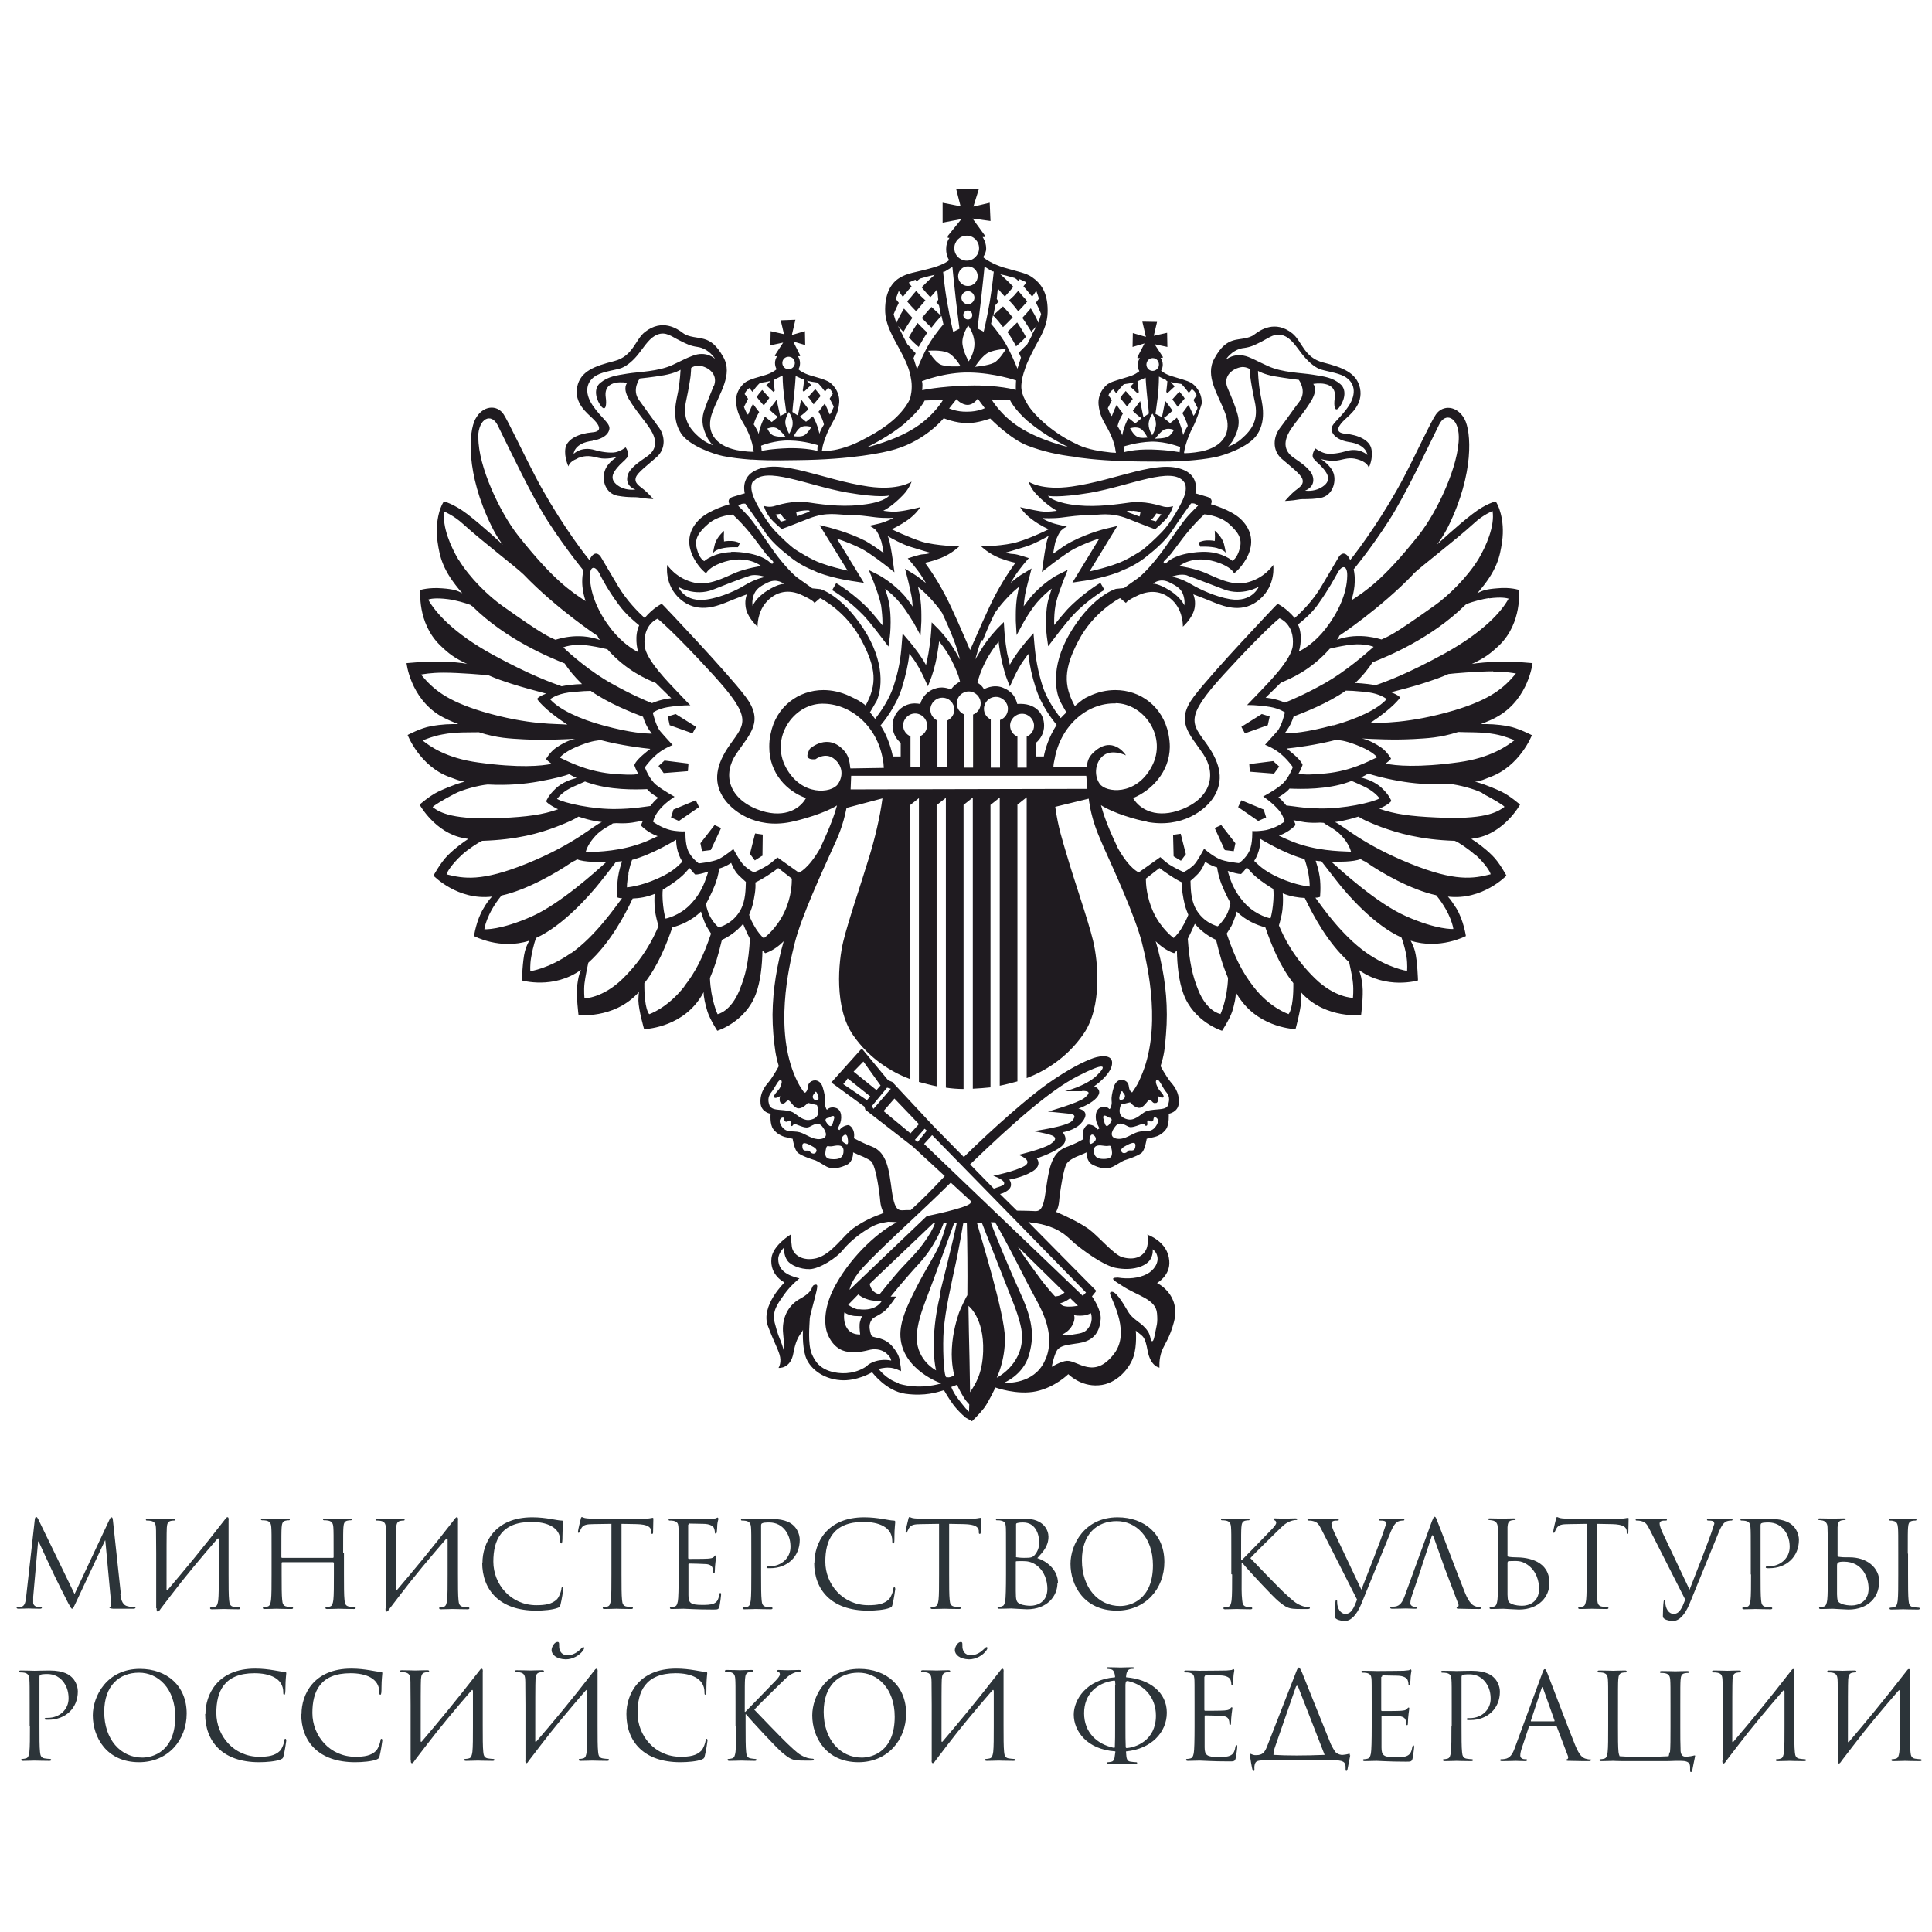 <?xml version="1.0" encoding="UTF-8"?>
<!DOCTYPE svg PUBLIC "-//W3C//DTD SVG 1.1//EN" "http://www.w3.org/Graphics/SVG/1.1/DTD/svg11.dtd">
<!-- Creator: CorelDRAW 2017 -->
<svg xmlns="http://www.w3.org/2000/svg" xml:space="preserve" width="71mm" height="71mm" version="1.1" style="shape-rendering:geometricPrecision; text-rendering:geometricPrecision; image-rendering:optimizeQuality; fill-rule:evenodd; clip-rule:evenodd"
viewBox="0 0 7100 7100"
 xmlns:xlink="http://www.w3.org/1999/xlink">
 <defs>
  <style type="text/css">
   <![CDATA[
    .fil0 {fill:#2C3439;fill-rule:nonzero}
    .fil1 {fill:#1F1B20;fill-rule:nonzero}
   ]]>
  </style>
 </defs>
 <g id="Слой_x0020_1">
  <path class="fil0" d="M442 5856c2,16 5,40 24,46 13,4 24,4 28,4 2,0 4,0 4,2 0,3 -4,4 -9,4l-45 0c-11,0 -22,0 -28,0 -10,-1 -14,-2 -14,-5 0,-2 3,-3 5,-3 2,0 2,-10 1,-17l-21 -226 -1 0 -107 228c-9,19 -11,23 -14,23 -3,0 -5,-4 -14,-20 -11,-21 -49,-97 -51,-102 -4,-8 -53,-113 -58,-125l-2 0 -18 203c0,7 0,15 0,22 0,7 5,12 11,14 7,2 14,2 17,2 2,0 4,1 4,2 0,3 -3,4 -8,4 -16,0 -37,-1 -41,-1 -4,0 -25,1 -37,1 -4,0 -7,-1 -7,-4 0,-1 2,-2 4,-2 4,0 7,0 13,-1 14,-3 16,-20 18,-36l32 -286c1,-5 2,-8 5,-8 3,0 4,2 7,7l134 276 129 -275c2,-4 4,-7 7,-7 3,0 4,3 5,12l29 269zm134 54l0 0c-2,14 5,16 11,7l5 -7 36 -47c54,-71 112,-140 170,-207 4,-5 6,-2 6,3l0 127c0,42 0,77 -2,95 -2,13 -4,22 -13,24 -4,1 -9,2 -13,2 -3,0 -4,1 -4,3 0,3 2,4 7,4 13,0 41,-1 43,-1 2,0 30,1 54,1 5,0 7,-1 7,-4 0,-1 -1,-3 -4,-3 -4,0 -14,-1 -20,-2 -13,-2 -16,-11 -17,-24 -2,-18 -2,-53 -2,-95l0 -77 0 -121c2,-14 -5,-16 -11,-7 -90,116 -151,189 -213,262 -2,2 -4,2 -4,-2 0,-145 0,-213 1,-227 1,-15 4,-23 16,-25 5,-1 8,-1 11,-1 2,0 3,-1 3,-3 0,-3 -2,-3 -7,-3 -13,0 -41,1 -43,1 -2,0 -30,-1 -50,-1 -5,0 -7,1 -7,3 0,2 2,3 3,3 4,0 11,0 15,1 14,3 18,10 19,25 1,14 0,26 1,95l0 202zm685 -202l0 0c0,-68 0,-81 1,-95 1,-15 4,-23 16,-25 5,-1 8,-1 11,-1 2,0 4,-1 4,-3 0,-3 -2,-3 -7,-3 -13,0 -41,1 -43,1 -2,0 -30,-1 -49,-1 -5,0 -7,1 -7,3 0,2 2,3 4,3 4,0 11,0 15,1 14,3 18,10 19,25 1,14 1,31 1,100l0 9c0,2 -1,3 -3,3l-186 0c-1,0 -3,0 -3,-3l0 -9c0,-68 0,-85 1,-100 1,-15 4,-23 16,-25 5,-1 8,-1 11,-1 2,0 3,-1 3,-3 0,-3 -2,-3 -7,-3 -13,0 -41,1 -43,1 -2,0 -30,-1 -49,-1 -5,0 -7,1 -7,3 0,2 2,3 4,3 4,0 11,0 15,1 14,3 18,10 19,25 1,14 1,26 1,95l0 77c0,42 0,77 -2,95 -2,13 -4,22 -13,24 -4,1 -9,2 -13,2 -3,0 -4,1 -4,3 0,3 2,4 7,4 13,0 41,-1 43,-1 2,0 30,1 54,1 5,0 7,-1 7,-4 0,-1 -1,-3 -3,-3 -4,0 -14,-1 -20,-2 -13,-2 -16,-11 -17,-24 -2,-18 -2,-53 -2,-95l0 -41c0,-2 1,-3 3,-3l186 0c1,0 3,1 3,3l0 41c0,42 0,77 -2,95 -2,13 -4,22 -13,24 -4,1 -9,2 -13,2 -3,0 -3,1 -3,3 0,3 2,4 7,4 13,0 41,-1 43,-1 2,0 30,1 54,1 5,0 7,-1 7,-4 0,-1 -1,-3 -4,-3 -4,0 -14,-1 -20,-2 -13,-2 -16,-11 -17,-24 -2,-18 -2,-53 -2,-95l0 -77zm156 202l0 0c-2,14 5,16 11,7l5 -7 36 -47c54,-71 112,-140 170,-207 4,-5 6,-2 6,3l0 127c0,42 0,77 -2,95 -2,13 -4,22 -13,24 -4,1 -9,2 -13,2 -3,0 -3,1 -3,3 0,3 2,4 7,4 13,0 41,-1 43,-1 2,0 30,1 54,1 5,0 7,-1 7,-4 0,-1 -1,-3 -3,-3 -4,0 -14,-1 -20,-2 -13,-2 -16,-11 -17,-24 -2,-18 -2,-53 -2,-95l0 -77 0 -121c2,-14 -5,-16 -11,-7 -90,116 -151,189 -213,262 -2,2 -4,2 -4,-2 0,-145 0,-213 1,-227 1,-15 4,-23 16,-25 5,-1 8,-1 11,-1 2,0 4,-1 4,-3 0,-3 -2,-3 -7,-3 -13,0 -41,1 -43,1 -2,0 -30,-1 -50,-1 -5,0 -7,1 -7,3 0,2 2,3 4,3 4,0 11,0 15,1 14,3 18,10 19,25 1,14 0,26 1,95l0 202zm355 -168l0 0c0,101 64,177 198,177 28,0 61,-3 79,-10 8,-3 9,-4 11,-13 4,-15 10,-53 10,-56 0,-4 -1,-7 -3,-7 -3,0 -4,2 -4,7 -1,8 -7,27 -16,37 -18,18 -43,22 -76,22 -94,0 -158,-77 -158,-160 0,-78 28,-146 140,-146 55,0 106,18 106,70 0,6 0,9 4,9 3,0 4,-7 4,-28 0,-25 3,-46 3,-51 0,-3 -1,-5 -6,-5 -17,0 -56,-12 -108,-12 -139,0 -183,96 -183,167zm512 -142l0 0 55 1c42,1 52,11 54,24l0 5c0,6 1,7 4,7 2,0 3,-2 3,-6 0,-5 1,-35 1,-48 0,-3 0,-5 -2,-5 -4,0 -15,4 -43,4l-164 0c-5,0 -22,-1 -35,-2 -12,-1 -16,-5 -19,-5 -2,0 -4,6 -4,8 -1,3 -10,41 -10,46 0,3 1,4 2,4 2,0 3,-1 4,-4 1,-3 3,-6 7,-14 7,-11 18,-14 45,-14l65 -1 0 185c0,42 0,77 -2,95 -2,13 -4,22 -13,24 -4,1 -9,2 -13,2 -3,0 -4,1 -4,3 0,3 2,4 7,4 13,0 41,-1 43,-1 2,0 30,1 54,1 5,0 7,-1 7,-4 0,-1 -1,-3 -3,-3 -4,0 -14,-1 -20,-2 -13,-2 -16,-11 -17,-24 -2,-18 -2,-53 -2,-95l0 -185zm246 3l0 0c0,-3 1,-4 3,-4 9,0 48,1 51,1 26,0 36,9 39,14 3,6 4,13 4,17 0,3 1,5 3,5 2,0 3,-2 4,-4 1,-5 2,-25 2,-29 1,-12 4,-18 4,-21 0,-2 -1,-5 -3,-5 -2,0 -4,2 -6,3 -2,0 -12,1 -19,2 -7,0 -52,1 -99,1 -2,0 -30,-1 -49,-1 -5,0 -7,1 -7,3 0,2 2,3 3,3 4,0 11,0 15,1 14,3 17,10 18,20 1,7 1,26 1,99l0 77c0,53 -1,89 -3,100 -3,13 -5,17 -12,19 -4,1 -9,2 -13,2 -3,0 -4,1 -4,3 0,3 2,4 7,4 10,0 32,-1 43,-1 13,0 42,3 108,3 17,0 21,0 24,-11 2,-9 6,-39 6,-43 0,-3 0,-7 -3,-7 -2,0 -3,2 -4,7 -3,18 -8,27 -20,32 -11,5 -31,5 -42,5 -43,0 -51,-7 -51,-36l0 -113c0,-2 1,-3 3,-3 7,0 51,1 63,2 17,2 21,9 23,15 2,6 2,10 2,14 0,2 1,4 3,4 3,0 3,-4 3,-8 0,-21 5,-51 5,-53 0,-3 -1,-4 -2,-4 -2,0 -4,2 -7,6 -4,4 -10,5 -21,6 -10,1 -64,1 -70,1 -2,0 -3,-1 -3,-4l0 -121zm231 183l0 0c0,42 0,77 -2,95 -2,13 -4,22 -13,24 -4,1 -9,2 -13,2 -3,0 -4,1 -4,3 0,3 2,4 7,4 13,0 41,-1 42,-1 2,0 30,1 54,1 5,0 7,-1 7,-4 0,-1 -1,-3 -3,-3 -4,0 -14,-1 -20,-2 -13,-2 -16,-11 -17,-24 -2,-18 -2,-53 -2,-95l0 -180c0,-4 1,-7 4,-8 4,-2 11,-3 19,-3 10,0 37,-2 60,22 23,24 25,53 25,68 0,40 -33,71 -76,71 -9,0 -12,0 -12,4 0,2 3,3 5,3 2,0 7,0 9,0 62,0 108,-42 108,-104 0,-23 -12,-43 -22,-52 -7,-7 -27,-25 -82,-25 -20,0 -46,1 -55,1 -4,0 -30,-1 -50,-1 -5,0 -7,1 -7,3 0,2 2,3 3,3 4,0 11,0 15,1 14,3 18,10 19,25 1,14 1,26 1,95l0 77zm231 -44l0 0c0,101 64,177 198,177 28,0 61,-3 79,-10 8,-3 9,-4 11,-13 4,-15 10,-53 10,-56 0,-4 -1,-7 -3,-7 -3,0 -4,2 -4,7 -1,8 -7,27 -16,37 -18,18 -43,22 -76,22 -94,0 -158,-77 -158,-160 0,-78 28,-146 140,-146 55,0 106,18 106,70 0,6 0,9 4,9 4,0 4,-7 4,-28 0,-25 3,-46 3,-51 0,-3 -1,-5 -6,-5 -17,0 -56,-12 -108,-12 -139,0 -183,96 -183,167zm496 -142l0 0 55 1c42,1 52,11 54,24l0 5c0,6 1,7 4,7 2,0 3,-2 3,-6 0,-5 1,-35 1,-48 0,-3 0,-5 -2,-5 -4,0 -15,4 -43,4l-164 0c-5,0 -22,-1 -35,-2 -12,-1 -16,-5 -19,-5 -2,0 -4,6 -4,8 -1,3 -10,41 -10,46 0,3 1,4 2,4 2,0 3,-1 4,-4 1,-3 3,-6 7,-14 7,-11 18,-14 45,-14l65 -1 0 185c0,42 0,77 -2,95 -2,13 -4,22 -13,24 -4,1 -9,2 -13,2 -3,0 -3,1 -3,3 0,3 2,4 7,4 13,0 41,-1 43,-1 2,0 30,1 54,1 5,0 7,-1 7,-4 0,-1 -1,-3 -4,-3 -4,0 -14,-1 -20,-2 -13,-2 -16,-11 -17,-24 -2,-18 -2,-53 -2,-95l0 -185zm398 218l0 0c0,47 -37,96 -112,96 -10,0 -55,-3 -58,-3 -2,0 -30,1 -43,1 -5,0 -7,-1 -7,-4 0,-1 1,-3 3,-3 4,0 9,0 13,-2 7,-2 9,-6 12,-19 2,-11 3,-47 3,-100l0 -77c0,-74 0,-92 -1,-99 -1,-11 -4,-17 -18,-20 -3,-1 -11,-1 -15,-1 -2,0 -3,-1 -3,-3 0,-3 2,-3 7,-3 20,0 47,1 50,1 11,0 28,-1 48,-1 72,0 88,44 88,66 0,36 -21,57 -41,79 32,10 76,41 76,92zm-153 -100l0 0c0,3 1,4 3,5 3,0 11,2 27,2 25,0 31,-1 40,-11 9,-11 16,-26 16,-44 0,-36 -16,-75 -59,-75 -5,0 -14,0 -21,2 -4,1 -5,2 -5,5l0 117zm116 120l0 0c0,-26 -9,-65 -43,-88 -17,-11 -31,-13 -47,-13 -26,0 -26,0 -26,3l0 107c0,33 2,41 15,47 12,6 31,7 39,7 24,0 62,-13 62,-62zm430 -98l0 0c0,98 -69,179 -175,179 -120,0 -170,-93 -170,-172 0,-71 52,-171 173,-171 99,0 172,62 172,164zm-42 12l0 0c0,-105 -64,-162 -133,-162 -73,0 -128,48 -128,144 0,102 61,168 140,168 39,0 121,-23 121,-150zm291 34l0 0c0,42 0,77 -2,95 -2,13 -4,22 -13,24 -4,1 -9,2 -13,2 -3,0 -4,1 -4,3 0,3 2,4 7,4 13,0 39,-1 42,-1 3,0 29,1 50,1 5,0 7,-1 7,-4 0,-1 -1,-3 -3,-3 -4,0 -11,-1 -17,-2 -13,-2 -16,-11 -17,-24 -3,-25 -2,-50 -2,-95l0 -43 2 0c21,26 114,126 134,142 19,15 30,25 53,27 10,1 18,1 30,1l22 0c7,0 10,-1 10,-4 0,-2 -3,-3 -6,-3 -3,0 -16,-1 -27,-6 -21,-9 -28,-16 -65,-50 -18,-17 -109,-111 -121,-124 9,-11 85,-85 96,-96 20,-19 29,-30 47,-38 9,-4 18,-6 25,-6 4,0 4,-1 4,-3 0,-2 -2,-3 -7,-3 -11,0 -40,1 -42,1 -11,0 -24,-1 -33,-1 -3,0 -5,1 -5,3 0,2 2,3 4,4 3,1 6,4 6,9 0,7 -11,19 -24,32 -16,17 -95,98 -103,106l-2 0 0 -26c0,-68 0,-81 1,-95 1,-15 4,-23 16,-25 5,-1 8,-1 11,-1 2,0 3,-1 3,-3 0,-3 -2,-3 -7,-3 -13,0 -39,1 -43,1 -3,0 -28,-1 -48,-1 -5,0 -7,1 -7,3 0,2 2,3 3,3 4,0 11,0 15,1 14,3 18,10 19,25 1,14 1,26 1,95l0 77zm459 93l0 0c-12,31 -21,52 -43,52 -17,0 -30,-20 -30,-43 0,-7 0,-8 -3,-8 -1,0 -2,0 -3,4 -2,14 -3,40 -3,55 0,5 2,8 7,11 8,5 23,7 30,7 23,0 44,-23 60,-61l107 -262c12,-30 20,-37 26,-41 8,-5 18,-5 21,-5 3,0 5,-1 5,-3 0,-2 -2,-3 -7,-3 -13,0 -32,1 -34,1 -5,0 -25,-1 -43,-1 -7,0 -10,1 -10,3 0,2 2,3 5,3 5,0 11,0 17,2 4,2 5,7 5,10l-7 21c-11,35 -60,160 -84,221l-99 -209c-7,-15 -11,-28 -11,-34 0,-3 1,-7 6,-9 4,-2 12,-2 17,-2 3,0 4,-1 4,-3 0,-2 -4,-3 -12,-3 -17,0 -36,1 -41,1 -5,0 -30,-1 -51,-1 -7,0 -11,0 -11,3 0,2 1,3 4,3 3,0 10,0 17,2 15,4 20,10 32,34l130 256zm235 -114l0 0 39 -118c2,-7 4,-7 7,0l42 118 8 21 41 108c3,7 0,11 -3,12 -2,0 -3,1 -3,3 0,3 5,3 13,3 30,1 62,1 69,1 5,0 9,-1 9,-4 0,-2 -2,-3 -4,-3 -4,0 -11,0 -18,-3 -9,-3 -22,-10 -38,-49 -27,-67 -95,-248 -102,-264 -5,-14 -7,-16 -10,-16 -3,0 -4,3 -10,17l-99 272c-8,22 -17,39 -37,41 -4,0 -10,1 -13,1 -2,0 -4,1 -4,3 0,3 3,4 8,4 21,0 45,-1 50,-1 5,0 24,1 34,1 4,0 7,-1 7,-4 0,-2 -1,-3 -4,-3l-4 0c-7,0 -17,-4 -17,-13 0,-8 2,-18 6,-29l34 -100zm472 54l0 0c0,47 -37,96 -112,96 -10,0 -55,-3 -58,-3 -2,0 -30,1 -43,1 -5,0 -7,-1 -7,-4 0,-1 1,-3 3,-3 4,0 9,-1 13,-2 9,-2 11,-11 13,-24 2,-18 2,-53 2,-95l0 -77 -1 -95c0,-15 -7,-22 -17,-25 -5,-1 -11,-2 -14,-2 -2,0 -4,-1 -4,-3 0,-3 2,-3 7,-3 14,0 42,1 44,1 2,0 30,-1 43,-1 5,0 7,1 7,3 0,2 -2,3 -3,3 -3,0 -6,0 -11,1 -12,2 -15,10 -16,25l0 104c0,3 1,4 3,5 3,0 11,2 27,2 46,0 124,13 124,94zm-38 19l0 0c0,-26 -9,-65 -43,-88 -25,-17 -40,-13 -67,-13 -5,0 -6,3 -6,7l0 21c0,34 0,88 0,95 1,21 1,28 15,34 12,6 31,7 39,7 24,0 62,-13 62,-62zm213 -238l0 0 55 1c42,1 52,11 54,24l0 5c0,6 1,7 3,7 2,0 3,-2 3,-6 0,-5 1,-35 1,-48 0,-3 0,-5 -2,-5 -4,0 -15,4 -43,4l-164 0c-5,0 -22,-1 -35,-2 -12,-1 -16,-5 -19,-5 -2,0 -4,6 -4,8 -1,3 -10,41 -10,46 0,3 1,4 2,4 2,0 3,-1 4,-4 1,-3 3,-6 7,-14 7,-11 18,-14 45,-14l65 -1 0 185c0,42 0,77 -2,95 -2,13 -4,22 -13,24 -4,1 -9,2 -13,2 -3,0 -3,1 -3,3 0,3 2,4 7,4 13,0 41,-1 43,-1 2,0 30,1 54,1 5,0 7,-1 7,-4 0,-1 -1,-3 -4,-3 -4,0 -14,-1 -20,-2 -13,-2 -16,-11 -17,-24 -2,-18 -2,-53 -2,-95l0 -185zm324 279l0 0c-12,31 -21,52 -43,52 -17,0 -30,-20 -30,-43 0,-7 0,-8 -3,-8 -1,0 -2,0 -3,4 -2,14 -3,40 -3,55 0,5 2,8 7,11 8,5 23,7 30,7 23,0 44,-23 60,-61l107 -262c12,-30 20,-37 26,-41 8,-5 18,-5 21,-5 3,0 5,-1 5,-3 0,-2 -2,-3 -7,-3 -13,0 -32,1 -34,1 -5,0 -25,-1 -43,-1 -7,0 -10,1 -10,3 0,2 2,3 5,3 5,0 11,0 17,2 4,2 5,7 5,10l-7 21c-11,35 -60,160 -84,221l-99 -209c-7,-15 -11,-28 -11,-34 0,-3 1,-7 6,-9 4,-2 12,-2 17,-2 3,0 4,-1 4,-3 0,-2 -4,-3 -12,-3 -17,0 -36,1 -41,1 -5,0 -30,-1 -51,-1 -7,0 -11,0 -11,3 0,2 1,3 4,3 3,0 10,0 17,2 15,4 20,10 32,34l130 256zm242 -93l0 0c0,42 0,77 -2,95 -2,13 -4,22 -13,24 -4,1 -9,2 -13,2 -3,0 -4,1 -4,3 0,3 2,4 7,4 13,0 41,-1 42,-1 2,0 30,1 54,1 5,0 7,-1 7,-4 0,-1 -1,-3 -4,-3 -4,0 -14,-1 -20,-2 -13,-2 -16,-11 -17,-24 -2,-18 -2,-53 -2,-95l0 -180c0,-4 1,-7 3,-8 4,-2 11,-3 19,-3 10,0 37,-2 60,22 23,24 25,53 25,68 0,40 -33,71 -76,71 -9,0 -12,0 -12,4 0,2 3,3 5,3 2,0 7,0 9,0 62,0 108,-42 108,-104 0,-23 -12,-43 -22,-52 -7,-7 -27,-25 -81,-25 -20,0 -46,1 -55,1 -4,0 -30,-1 -50,-1 -5,0 -7,1 -7,3 0,2 2,3 3,3 4,0 11,0 15,1 15,3 18,10 19,25 1,14 1,26 1,95l0 77zm470 33l0 0c0,47 -37,96 -112,96 -10,0 -55,-3 -58,-3 -2,0 -30,1 -43,1 -5,0 -7,-1 -7,-4 0,-1 1,-3 4,-3 4,0 9,-1 13,-2 9,-2 11,-11 13,-24 2,-18 2,-53 2,-95l0 -77c0,-68 0,-67 -1,-95 0,-15 -7,-22 -17,-25 -5,-1 -11,-2 -14,-2 -2,0 -3,-1 -3,-3 0,-3 2,-3 7,-3 14,0 42,1 44,1 2,0 30,-1 43,-1 5,0 7,1 7,3 0,2 -2,3 -3,3 -3,0 -6,0 -11,1 -12,2 -15,10 -16,25l0 104c0,3 1,4 3,5 3,0 11,2 27,2l14 0c60,0 110,34 110,94zm-38 19l0 0c0,-40 -22,-99 -91,-99 -22,0 -25,4 -25,15l0 10c0,34 0,88 0,95 1,21 1,28 15,34 12,6 31,7 39,7 24,0 62,-13 62,-62zm144 -129l0 0c0,-68 0,-81 1,-95 1,-15 4,-23 16,-25 5,-1 8,-1 11,-1 2,0 4,-1 4,-3 0,-3 -2,-3 -7,-3 -13,0 -41,1 -43,1 -2,0 -30,-1 -44,-1 -5,0 -7,1 -7,3 0,2 2,3 4,3 3,0 9,0 14,2 10,2 14,10 15,25 1,14 1,26 1,95l0 77c0,42 0,77 -2,95 -2,13 -4,22 -13,24 -4,1 -9,2 -13,2 -3,0 -4,1 -4,3 0,3 2,4 7,4 13,0 41,-1 43,-1 2,0 30,1 54,1 5,0 7,-1 7,-4 0,-1 -1,-3 -4,-3 -4,0 -14,-1 -20,-2 -13,-2 -16,-11 -17,-24 -2,-18 -2,-53 -2,-95l0 -77zm-6901 634l0 0c0,42 0,77 -2,95 -2,13 -4,22 -13,24 -4,1 -9,2 -13,2 -3,0 -4,1 -4,3 0,3 2,4 7,4 13,0 41,-1 42,-1 2,0 30,1 54,1 5,0 7,-1 7,-4 0,-1 -1,-3 -4,-3 -4,0 -14,-1 -20,-2 -13,-2 -16,-11 -17,-24 -2,-18 -2,-53 -2,-95l0 -180c0,-4 1,-7 3,-8 4,-2 11,-3 19,-3 10,0 37,-2 60,22 23,24 25,53 25,68 0,40 -33,71 -76,71 -9,0 -12,0 -12,4 0,2 3,3 5,3 2,0 7,0 9,0 62,0 108,-42 108,-104 0,-23 -12,-43 -22,-52 -7,-7 -27,-25 -82,-25 -20,0 -46,1 -55,1 -4,0 -30,-1 -50,-1 -5,0 -7,1 -7,4 0,2 2,3 4,3 4,0 11,0 15,1 14,3 18,10 19,25 1,14 1,26 1,95l0 77zm576 -46l0 0c0,98 -69,179 -175,179 -120,0 -170,-93 -170,-172 0,-71 52,-171 173,-171 99,0 172,62 172,164zm-42 12l0 0c0,-105 -64,-162 -133,-162 -73,0 -128,48 -128,144 0,102 61,168 140,168 39,0 121,-23 121,-150zm110 -10l0 0c0,101 64,177 198,177 28,0 61,-3 79,-10 8,-4 9,-4 11,-13 4,-15 10,-53 10,-56 0,-4 -1,-7 -3,-7 -3,0 -4,2 -4,7 -1,8 -7,27 -16,37 -18,18 -43,22 -76,22 -94,0 -158,-77 -158,-161 0,-78 28,-146 140,-146 55,0 106,18 106,70 0,6 0,9 4,9 3,0 4,-7 4,-28 0,-26 3,-47 3,-51 0,-3 -1,-5 -6,-5 -17,0 -56,-12 -108,-12 -139,0 -183,96 -183,167zm353 0l0 0c0,101 64,177 198,177 28,0 61,-3 79,-10 8,-4 9,-4 11,-13 4,-15 10,-53 10,-56 0,-4 -1,-7 -3,-7 -3,0 -3,2 -4,7 -1,8 -7,27 -16,37 -18,18 -43,22 -76,22 -94,0 -158,-77 -158,-161 0,-78 28,-146 140,-146 55,0 106,18 106,70 0,6 0,9 4,9 3,0 4,-7 4,-28 0,-26 3,-47 3,-51 0,-3 -1,-5 -6,-5 -17,0 -56,-12 -108,-12 -139,0 -183,96 -183,167zm403 168l0 0c-2,15 5,16 11,7l5 -7 36 -47c54,-71 112,-140 170,-207 4,-5 6,-2 6,3l0 127c0,42 0,77 -2,95 -2,13 -4,22 -13,24 -4,1 -9,2 -13,2 -3,0 -4,1 -4,3 0,3 2,4 7,4 13,0 41,-1 43,-1 2,0 30,1 54,1 5,0 7,-1 7,-4 0,-1 -1,-3 -4,-3 -4,0 -14,-1 -20,-2 -13,-2 -16,-11 -17,-24 -2,-18 -2,-53 -2,-95l0 -77 0 -121c2,-14 -5,-16 -11,-7 -90,116 -151,189 -213,262 -2,2 -4,2 -4,-2 0,-145 0,-213 1,-227 1,-15 4,-23 16,-25 5,-1 8,-1 11,-1 2,0 3,-1 3,-3 0,-3 -2,-4 -7,-4 -13,0 -41,1 -43,1 -2,0 -30,-1 -50,-1 -5,0 -7,1 -7,4 0,2 2,3 4,3 4,0 11,0 15,1 14,3 18,10 19,25 1,14 0,26 1,95l0 202zm421 0l0 0c-2,14 5,16 10,7l5 -7c13,-17 25,-32 36,-47 54,-71 112,-140 170,-207 4,-5 6,-2 6,3l0 127c0,42 0,77 -2,95 -2,13 -4,22 -13,24 -4,1 -9,2 -13,2 -3,0 -3,1 -3,3 0,3 2,4 7,4 13,0 41,-1 43,-1 2,0 30,1 54,1 5,0 7,-1 7,-4 0,-1 -1,-3 -3,-3 -4,0 -14,-1 -20,-2 -13,-2 -16,-11 -17,-24 -2,-18 -2,-53 -2,-95l0 -77 0 -121c2,-14 -5,-16 -11,-7 -90,116 -151,189 -214,262 -2,2 -4,2 -4,-2 0,-145 0,-213 1,-227 1,-15 4,-23 16,-25 5,-1 8,-1 11,-1 2,0 4,-1 4,-3 0,-3 -2,-4 -7,-4 -13,0 -41,1 -43,1 -2,0 -30,-1 -50,-1 -5,0 -7,1 -7,4 0,2 2,3 4,3 4,0 11,0 15,1 14,3 18,10 19,25 1,14 0,26 1,95l0 202zm371 -168l0 0c0,101 64,177 198,177 28,0 61,-3 79,-10 8,-4 9,-4 11,-13 4,-15 10,-53 10,-56 0,-4 -1,-7 -3,-7 -3,0 -4,2 -4,7 -1,8 -7,27 -16,37 -18,18 -43,22 -76,22 -94,0 -158,-77 -158,-161 0,-78 28,-146 140,-146 55,0 106,18 106,70 0,6 0,9 3,9 4,0 4,-7 4,-28 0,-26 3,-47 3,-51 0,-3 -1,-5 -6,-5 -17,0 -56,-12 -108,-12 -139,0 -183,96 -183,167zm403 44l0 0c0,42 0,77 -2,95 -2,13 -4,22 -13,24 -4,1 -9,2 -13,2 -3,0 -3,1 -3,3 0,3 2,4 7,4 13,0 39,-1 42,-1 4,0 29,1 50,1 5,0 7,-1 7,-4 0,-1 -1,-3 -4,-3 -4,0 -11,-1 -17,-2 -13,-2 -16,-11 -17,-24 -2,-18 -2,-53 -2,-95l0 -43 2 0c21,26 114,126 134,142 19,15 30,25 53,27 10,1 18,1 30,1l22 0c7,0 10,-1 10,-4 0,-2 -3,-3 -6,-3 -3,0 -16,-1 -27,-6 -21,-9 -29,-16 -65,-50 -18,-17 -109,-111 -121,-124 9,-11 85,-85 96,-96 20,-19 29,-30 47,-38 9,-4 18,-6 24,-6 3,0 4,-1 4,-3 0,-2 -2,-3 -7,-3 -11,0 -40,1 -42,1 -11,0 -24,-1 -33,-1 -3,0 -5,1 -5,3 0,2 2,3 4,4 4,1 6,4 6,9 0,7 -11,19 -24,32 -16,17 -95,98 -103,106l-2 0 0 -26c0,-68 0,-81 1,-95 1,-15 4,-23 16,-25 5,-1 8,-1 11,-1 2,0 4,-1 4,-3 0,-3 -2,-4 -7,-4 -13,0 -39,1 -43,1 -3,0 -28,-1 -48,-1 -5,0 -7,1 -7,4 0,2 2,3 4,3 4,0 11,0 15,1 14,3 18,10 19,25 1,14 1,26 1,95l0 77zm625 -46l0 0c0,98 -69,179 -175,179 -120,0 -170,-93 -170,-172 0,-71 52,-171 173,-171 99,0 172,62 172,164zm-42 12l0 0c0,-105 -64,-162 -133,-162 -73,0 -128,48 -128,144 0,102 61,168 140,168 39,0 121,-23 121,-150zm136 158l0 0c-2,14 5,16 11,7l5 -7c13,-17 25,-32 36,-47 54,-71 112,-140 170,-207 4,-5 6,-2 6,3l0 127c0,42 0,77 -2,95 -2,13 -4,22 -13,24 -4,1 -9,2 -13,2 -3,0 -4,1 -4,3 0,3 2,4 7,4 13,0 41,-1 43,-1 2,0 30,1 54,1 5,0 7,-1 7,-4 0,-1 -1,-3 -4,-3 -4,0 -14,-1 -20,-2 -13,-2 -16,-11 -17,-24 -2,-18 -2,-53 -2,-95l0 -77 0 -121c2,-14 -5,-16 -11,-7 -90,116 -151,189 -213,262 -2,2 -4,2 -4,-2 0,-145 0,-213 1,-227 1,-15 4,-23 16,-25 5,-1 8,-1 11,-1 2,0 4,-1 4,-3 0,-3 -2,-4 -7,-4 -13,0 -41,1 -43,1 -2,0 -30,-1 -50,-1 -5,0 -7,1 -7,4 0,2 2,3 4,3 4,0 11,0 15,1 14,3 18,10 19,25 1,14 0,26 1,95l0 202zm715 -31l0 0 -1 1c2,16 -1,35 17,37 6,1 16,2 20,2 3,0 4,1 4,3 0,2 -2,4 -7,4 -24,0 -52,-1 -54,-1 -2,0 -30,1 -43,1 -5,0 -7,-1 -7,-4 0,-1 1,-3 4,-3 4,0 9,-1 13,-2 13,-3 11,-22 14,-37l-1 -1c-104,-7 -152,-75 -152,-135 0,-54 46,-129 151,-137l1 -1c-1,-13 -5,-26 -14,-28 -5,-1 -11,-2 -14,-2 -2,0 -3,-1 -3,-3 0,-3 2,-3 7,-3 14,0 42,1 44,1 2,0 30,-1 43,-1 5,0 7,1 7,3 0,2 -2,3 -4,3 -3,0 -6,0 -11,1 -11,2 -14,16 -15,29l1 1c86,7 149,55 149,130 0,73 -58,133 -148,142zm-40 -243l0 0 -1 -14c0,-3 -2,-3 -4,-3 -63,8 -110,50 -110,120 0,71 48,114 109,127 2,1 4,0 4,-4 1,-20 1,-45 1,-76l0 -77 0 -73zm39 231l0 0c34,-1 110,-27 110,-119 0,-69 -45,-113 -98,-126 -3,-1 -7,-2 -9,-1 -3,1 -4,2 -5,13l0 7 0 67 0 77c0,33 0,60 1,79 0,1 1,2 2,2zm290 -264l0 0c0,-3 1,-4 3,-4 9,0 48,1 51,1 26,0 36,9 39,14 3,6 4,13 4,17 0,3 1,5 3,5 2,0 3,-2 3,-4 1,-5 2,-25 2,-29 1,-12 3,-18 3,-21 0,-2 -1,-5 -3,-5 -2,0 -4,2 -6,3 -2,0 -12,1 -19,2 -7,0 -52,1 -99,1 -2,0 -30,-1 -50,-1 -5,0 -7,1 -7,4 0,2 2,3 4,3 4,0 11,0 15,1 14,3 17,10 18,20 1,7 1,26 1,99l0 77c0,54 -1,89 -3,100 -3,13 -5,17 -12,19 -4,1 -9,2 -13,2 -3,0 -3,1 -3,3 0,3 2,4 7,4 10,0 32,-1 43,-1 13,0 42,3 108,3 17,0 21,0 24,-11 2,-9 6,-39 6,-42 0,-3 0,-7 -3,-7 -2,0 -3,2 -4,7 -3,18 -8,27 -20,32 -11,5 -31,5 -42,5 -43,0 -51,-7 -51,-36l0 -114c0,-2 1,-3 3,-3 7,0 51,1 63,2 17,2 21,9 23,15 2,6 2,10 2,14 0,2 1,4 3,4 3,0 3,-4 3,-8 0,-22 5,-51 5,-53 0,-3 -1,-4 -2,-4 -2,0 -4,2 -7,6 -4,4 -10,5 -21,6 -10,1 -64,1 -70,1 -2,0 -3,-1 -3,-4l0 -121zm534 291l0 0c-3,14 -9,46 -10,51 -1,4 -2,6 -4,6 -2,0 -3,-1 -3,-7l0 -5c0,-14 -1,-27 -38,-27l-67 0 -118 0 -75 0c-30,0 -33,5 -36,16 -2,7 -1,15 -1,19 0,4 -1,4 -3,4 -1,0 -3,-1 -4,-4 -2,-4 -9,-47 -9,-51 0,-3 0,-8 1,-8 3,0 10,6 22,5 23,0 31,-11 39,-31l107 -274c5,-14 8,-17 10,-17 3,0 4,2 11,16 7,17 79,198 107,266 5,10 11,21 17,29 10,9 22,11 27,10 14,-1 21,-4 24,-4 2,0 2,3 1,5zm-94 -1l0 0c0,0 0,-1 0,-1l-97 -249c-2,-7 -7,-6 -9,0l-76 219c-4,11 -6,22 -6,29l0 1c48,3 114,3 189,0zm211 -289l0 0c0,-3 1,-4 3,-4 9,0 48,1 51,1 26,0 36,9 39,14 3,6 4,13 4,17 0,3 1,5 3,5 2,0 3,-2 3,-4 1,-5 2,-25 2,-29 1,-12 3,-18 3,-21 0,-2 -1,-5 -3,-5 -2,0 -4,2 -6,3 -2,0 -12,1 -19,2 -7,0 -52,1 -99,1 -2,0 -30,-1 -50,-1 -5,0 -7,1 -7,4 0,2 2,3 4,3 4,0 11,0 15,1 14,3 17,10 18,20 1,7 1,26 1,99l0 77c0,54 -1,89 -3,100 -3,13 -5,17 -12,19 -4,1 -9,2 -13,2 -3,0 -4,1 -4,3 0,3 2,4 7,4 10,0 32,-1 43,-1 13,0 42,3 108,3 17,0 21,0 24,-11 2,-9 6,-39 6,-42 0,-3 0,-7 -3,-7 -2,0 -3,2 -4,7 -3,18 -8,27 -20,32 -11,5 -31,5 -42,5 -43,0 -51,-7 -51,-36l0 -114c0,-2 1,-3 3,-3 8,0 51,1 63,2 17,2 21,9 23,15 2,6 2,10 2,14 0,2 1,4 3,4 3,0 3,-4 3,-8 0,-22 5,-51 5,-53 0,-3 -1,-4 -2,-4 -2,0 -4,2 -7,6 -4,4 -10,5 -21,6 -10,1 -64,1 -70,1 -2,0 -3,-1 -3,-4l0 -121zm255 183l0 0c0,42 0,77 -2,95 -2,13 -4,22 -13,24 -4,1 -9,2 -13,2 -3,0 -3,1 -3,3 0,3 2,4 7,4 13,0 41,-1 42,-1 2,0 30,1 54,1 5,0 7,-1 7,-4 0,-1 -1,-3 -3,-3 -4,0 -14,-1 -20,-2 -13,-2 -16,-11 -17,-24 -2,-18 -2,-53 -2,-95l0 -180c0,-4 1,-7 3,-8 4,-2 11,-3 19,-3 10,0 37,-2 60,22 23,24 25,53 25,68 0,40 -33,71 -76,71 -9,0 -12,0 -12,4 0,2 3,3 5,3 2,0 7,0 9,0 62,0 108,-42 108,-104 0,-23 -12,-43 -22,-52 -7,-7 -27,-25 -82,-25 -20,0 -46,1 -55,1 -3,0 -30,-1 -50,-1 -5,0 -7,1 -7,4 0,2 2,3 4,3 4,0 11,0 15,1 15,3 18,10 19,25 1,14 1,26 1,95l0 77zm513 124l0 0c0,3 -4,4 -9,4 -7,0 -39,0 -69,-1 -8,0 -13,0 -13,-3 0,-2 2,-3 3,-3 1,0 4,-2 4,-6 0,-1 0,-4 -1,-6l-41 -108c-1,-2 -2,-3 -4,-3l-94 0c-2,0 -3,1 -4,3l-26 78c-4,11 -6,21 -6,29 0,9 9,13 17,13l4 0c3,0 4,1 4,3 0,3 -3,4 -7,4 -11,0 -29,-1 -34,-1 -5,0 -29,1 -50,1 -6,0 -8,-1 -8,-4 0,-2 2,-3 4,-3 3,0 9,0 13,-1 20,-3 29,-19 37,-41l100 -272c5,-14 7,-17 10,-17 3,0 4,2 10,16 7,17 75,198 102,264 16,39 28,46 38,49 7,2 13,3 18,3 3,0 4,0 4,3zm-134 -145l0 0 -42 -118c-1,-4 -2,-5 -3,-5 -1,0 -2,2 -3,5l-39 118c-1,2 0,3 1,3l84 0c2,0 2,-1 2,-3zm422 116l0 0c-1,6 -1,11 -3,15 -60,3 -120,4 -180,0 -2,-4 -3,-9 -4,-15 -2,-18 -2,-53 -2,-95 0,-146 0,-158 1,-172 1,-15 4,-23 16,-25 5,-1 8,-1 11,-1 2,0 4,-1 4,-3 0,-3 -2,-4 -7,-4 -13,0 -41,1 -43,1 -2,0 -30,-1 -50,-1 -5,0 -7,1 -7,4 0,2 2,3 4,3 4,0 11,0 15,1 14,3 18,10 19,25 1,14 1,26 1,95l0 77c0,42 0,77 -2,95 -2,13 -4,22 -13,24 -4,1 -9,2 -13,2 -3,0 -4,1 -4,3 0,3 2,4 7,4 13,0 41,-1 43,-1 2,0 18,1 37,1l160 0c14,0 29,-1 31,-1l21 0c36,0 34,15 34,29l0 5c0,6 1,7 3,7 3,0 4,-2 5,-6 1,-5 7,-37 10,-50 1,-3 1,-5 -1,-5 -3,0 -10,3 -23,4 -6,0 -30,8 -29,-27 -1,-20 -1,-48 -1,-82l0 -77c0,-68 0,-81 1,-95 1,-15 4,-23 16,-25 5,-1 8,-1 11,-1 2,0 4,-1 4,-3 0,-3 -2,-4 -7,-4 -13,0 -41,1 -43,1 -2,0 -30,-1 -50,-1 -5,0 -7,1 -7,4 0,2 2,3 4,3 4,0 11,0 15,1 14,3 18,10 19,25 1,14 1,26 1,95l0 77c0,42 0,77 -2,95zm195 29l0 0c-2,15 5,16 11,7l5 -7 36 -47c54,-71 112,-140 170,-207 4,-5 6,-2 6,3l0 127c0,42 0,77 -2,95 -2,13 -4,22 -13,24 -4,1 -9,2 -13,2 -3,0 -4,1 -4,3 0,3 2,4 7,4 13,0 41,-1 43,-1 2,0 30,1 54,1 5,0 7,-1 7,-4 0,-1 -1,-3 -4,-3 -4,0 -14,-1 -20,-2 -13,-2 -16,-11 -17,-24 -2,-18 -2,-53 -2,-95l0 -77 0 -121c2,-14 -5,-16 -11,-7 -90,116 -151,189 -213,262 -2,2 -4,2 -4,-2 0,-145 0,-213 1,-227 1,-15 4,-23 16,-25 5,-1 8,-1 11,-1 2,0 4,-1 4,-3 0,-3 -2,-4 -7,-4 -13,0 -41,1 -43,1 -2,0 -30,-1 -49,-1 -5,0 -7,1 -7,4 0,2 2,3 4,3 4,0 11,0 15,1 15,3 18,10 19,25 1,14 0,26 1,95l0 202zm424 0l0 0c-2,15 5,16 11,7l5 -7 36 -47c54,-71 112,-140 170,-207 4,-5 6,-2 6,3l0 127c0,42 0,77 -2,95 -2,13 -4,22 -13,24 -4,1 -9,2 -13,2 -3,0 -3,1 -3,3 0,3 2,4 7,4 13,0 41,-1 43,-1 2,0 30,1 54,1 5,0 7,-1 7,-4 0,-1 -1,-3 -4,-3 -4,0 -14,-1 -20,-2 -13,-2 -16,-11 -17,-24 -2,-18 -2,-53 -2,-95l0 -77 0 -121c2,-14 -5,-16 -11,-7 -90,116 -151,189 -213,262 -2,2 -4,2 -4,-2 0,-145 0,-213 1,-227 1,-15 4,-23 16,-25 5,-1 8,-1 11,-1 2,0 3,-1 3,-3 0,-3 -2,-4 -7,-4 -13,0 -41,1 -43,1 -2,0 -30,-1 -50,-1 -5,0 -7,1 -7,4 0,2 2,3 4,3 4,0 11,0 15,1 14,3 18,10 19,25 1,14 0,26 1,95l0 202zm-4611 -403l0 0c4,-6 5,-10 2,-12 -3,-1 -6,2 -12,8 -18,18 -37,22 -45,22 -5,0 -29,1 -33,-28 -1,-12 2,-21 -6,-21 -12,0 -22,19 -22,30 0,16 17,33 52,34 25,0 51,-14 64,-33zm1482 0l0 0c4,-6 5,-10 2,-12 -3,-1 -6,2 -12,8 -18,18 -37,22 -45,22 -5,0 -29,1 -33,-28 -1,-12 2,-21 -6,-21 -12,0 -22,19 -22,30 0,16 17,33 52,34 25,0 51,-14 64,-33z"/>
  <g id="_2416531148080">
   <path class="fil1" d="M2612 3124l38 -81 -24 -11 -52 67 6 29 32 -4zm190 22l0 0 1 -79 -28 -4 -19 75 18 24 27 -17zm1538 17l0 0 18 -24 -19 -75 -28 4 2 79 28 17zm194 -35l0 0 6 -29 -52 -67 -24 11 37 81 32 4zm119 -124l0 0 -9 -29 -82 -34 -12 25 74 51 29 -13zm-2199 -371l0 0 7 32 84 30 13 -24 -75 -47 -29 9zm76 173l0 0 -88 -11 -22 20 19 26 89 -7 2 -27zm-55 169l0 0 -9 29 29 13 74 -51 -12 -25 -82 34zm2184 -310l0 0 7 -32 -29 -9 -75 47 13 24 84 -30zm969 36l0 0c0,0 -50,-26 -85,-32 -43,-8 -70,-8 -101,-8 23,-9 48,-19 67,-31 109,-66 123,-193 123,-193 0,0 -65,-6 -101,-6 -61,1 -107,6 -122,9 47,-22 67,-37 101,-69 85,-83 72,-203 72,-203 0,0 -31,-11 -80,-6 -40,3 -54,8 -73,18 73,-83 83,-134 91,-189 12,-83 -17,-143 -24,-148 0,0 -35,7 -85,46 -55,42 -131,113 -131,113 0,0 20,-23 43,-69 95,-194 84,-347 59,-393 -27,-50 -80,-53 -105,-17 -19,27 -73,145 -117,229 -70,134 -161,260 -198,306 -21,-44 -41,-13 -41,-13 0,0 -31,52 -65,110 -32,54 -73,94 -98,116 -32,-38 -63,-52 -63,-52l-10 10c0,0 -227,238 -297,330 -70,92 -18,136 33,211 51,75 29,162 -77,204 -91,36 -154,3 -180,-41 67,-28 134,-95 135,-188 0,-16 -2,-32 -5,-48 -21,-101 -103,-161 -195,-161 -32,0 -64,7 -96,22 -21,9 -29,17 -44,29 0,0 -4,3 -9,8 -43,-78 -40,-139 13,-240 56,-108 153,-157 153,-157l22 18c0,0 0,-8 46,-29 47,-21 95,-15 132,27 33,38 31,89 31,89 0,0 31,-27 41,-60 10,-33 -3,-59 -3,-59 0,0 38,14 79,31 38,15 106,40 166,-13 60,-52 49,-126 49,-126 0,0 -33,52 -103,66 -51,10 -106,-19 -147,-37 -41,-17 -95,-25 -95,-25 0,0 48,-41 132,-16 62,19 69,43 69,43 0,0 33,-24 53,-70 21,-50 8,-95 -29,-130 -36,-34 -109,-54 -109,-54 0,0 12,-19 -13,-27 -22,-7 -44,-13 -44,-13 0,0 17,-59 -41,-85 -95,-43 -248,37 -413,60 -112,16 -159,-18 -159,-18 0,0 7,25 31,49 42,43 73,58 73,58 0,0 -33,6 -60,2 -27,-4 -75,-15 -75,-15 0,0 15,25 45,46 29,22 60,35 60,35 0,0 -62,31 -112,46 -50,16 -136,17 -136,17 0,0 27,27 68,43 41,15 58,17 58,17 0,0 -35,45 -74,118 -27,51 -69,149 -93,203 -23,-54 -65,-152 -92,-203 -39,-74 -74,-118 -74,-118 0,0 18,-2 58,-17 41,-16 68,-43 68,-43 0,0 -85,-2 -136,-17 -50,-16 -112,-46 -112,-46 0,0 31,-14 60,-35 30,-21 45,-46 45,-46 0,0 -48,12 -76,15 -27,4 -60,-2 -60,-2 0,0 31,-14 73,-58 23,-24 31,-49 31,-49 0,0 -48,34 -159,18 -166,-24 -318,-104 -413,-60 -58,26 -41,85 -41,85 0,0 -22,6 -44,13 -25,8 -12,27 -12,27 0,0 -73,20 -109,54 -37,35 -50,80 -29,130 19,46 52,70 52,70 0,0 8,-24 69,-43 84,-25 133,16 133,16 0,0 -54,8 -95,25 -41,18 -96,47 -147,37 -70,-14 -103,-66 -103,-66 0,0 -12,74 48,126 60,52 128,28 166,13 41,-17 79,-31 79,-31 0,0 -12,26 -2,59 10,33 41,60 41,60 0,0 -2,-51 31,-89 37,-43 86,-49 132,-27 46,21 46,29 46,29l21 -18c0,0 97,48 153,157 53,101 57,159 14,238 -1,-1 -3,-3 -4,-4 -15,-12 -32,-20 -55,-31 -32,-15 -65,-22 -96,-22 -91,0 -174,60 -194,161 -4,17 -5,33 -5,48 0,97 65,163 135,188 -25,45 -89,77 -180,41 -105,-42 -127,-129 -76,-204 51,-75 103,-119 33,-211 -70,-92 -297,-330 -297,-330l-10 -10c0,0 -31,14 -63,52 -24,-22 -65,-63 -97,-116 -34,-57 -65,-110 -65,-110 0,0 -20,-31 -41,13 -38,-46 -128,-172 -198,-306 -44,-84 -99,-201 -117,-229 -24,-37 -77,-34 -104,17 -25,46 -36,199 59,393 22,45 42,69 42,69 0,0 -76,-71 -131,-113 -50,-38 -85,-46 -85,-46 -7,4 -36,64 -24,148 8,55 18,106 91,189 -19,-10 -33,-15 -74,-18 -49,-4 -80,6 -80,6 0,0 -13,120 72,203 33,32 53,47 100,69 -15,-4 -61,-9 -122,-9 -36,0 -101,6 -101,6 0,0 13,126 123,193 19,11 44,22 67,31 -30,0 -58,0 -101,8 -36,6 -85,32 -85,32 0,0 44,115 155,155 21,7 31,13 55,17 -10,1 -50,14 -97,36 -33,16 -69,48 -69,48 0,0 57,104 162,123 1,0 9,2 17,3 -17,11 -48,33 -76,61 -26,26 -52,74 -52,74 0,0 88,92 215,77 -10,11 -21,25 -31,43 -27,44 -35,102 -35,102 0,0 96,52 203,17 -6,11 -12,24 -16,39 -9,35 -11,107 -11,107 0,0 116,34 217,-39 -7,15 -11,34 -14,59 -4,36 5,107 5,107 0,0 126,15 215,-77 2,-3 5,-5 7,-8 -1,10 -2,21 -2,32 1,36 21,105 21,105 0,0 127,-3 201,-107 7,-10 12,-18 18,-29 -1,15 6,47 14,72 10,30 36,70 36,70 0,0 104,-32 142,-136 17,-46 23,-105 24,-159 6,6 10,10 10,10 0,0 34,-9 68,-44 -24,84 -40,175 -41,270 0,23 1,47 3,71 5,53 8,78 20,118 0,0 -18,34 -36,57 -7,9 -35,36 -31,80 3,33 37,38 37,38 0,0 -4,39 10,57 14,18 32,25 41,28 9,2 30,7 30,7 0,0 6,43 21,53 18,13 61,26 62,26 11,4 31,18 43,24 20,10 49,5 76,-9 18,-10 21,-37 20,-44 9,4 10,4 18,8 29,11 51,24 52,29 13,22 22,78 27,116 3,17 1,40 13,64 1,2 2,4 3,5 -3,1 -5,2 -9,4 -29,10 -65,26 -102,52 -37,26 -81,97 -137,111 -49,12 -85,-11 -90,-42 -4,-31 -3,-46 -3,-46 0,0 -67,40 -72,88 -7,63 48,89 48,89 0,0 -89,86 -61,160 24,64 41,91 45,115 4,24 -6,39 -6,39 0,0 45,5 55,-56 7,-38 17,-57 25,-68 9,-11 10,-16 10,-16 0,0 -4,55 9,97 13,42 61,83 128,88 61,5 117,-29 117,-29 0,0 51,69 122,79 74,10 118,-6 142,-13 0,0 20,35 37,57 9,11 24,28 43,44l23 13c0,0 27,-26 44,-48 17,-22 42,-76 42,-76 0,0 80,29 150,14 70,-15 118,-63 118,-63 0,0 44,46 111,41 68,-4 116,-65 129,-107 13,-41 8,-94 8,-94 0,0 4,4 16,13 11,9 19,14 27,59 11,61 44,64 44,64 0,0 -3,-31 9,-62 9,-23 29,-48 44,-105 27,-102 -62,-144 -62,-144 0,0 50,-27 45,-82 -5,-71 -81,-96 -81,-96 0,0 6,8 1,38 -4,31 -34,62 -93,45 -31,-9 -88,-78 -124,-104 -37,-26 -91,-50 -111,-59 -1,-1 -4,-2 -8,-3 0,-1 1,-1 1,-2 12,-23 10,-47 13,-64 5,-34 12,-80 22,-106 6,-16 29,-28 58,-39 8,-3 9,-4 18,-8 -1,7 2,34 20,44 27,15 55,19 76,9 13,-6 33,-20 43,-24 0,0 44,-13 62,-26 14,-10 20,-53 20,-53 0,0 21,-5 30,-7 9,-2 28,-10 41,-28 13,-18 10,-57 10,-57 0,0 34,-5 37,-38 4,-44 -24,-71 -31,-80 -18,-23 -36,-57 -36,-57 13,-40 16,-65 20,-118 2,-24 3,-47 3,-71 0,-95 -16,-186 -41,-270 34,35 68,44 68,44 0,0 4,-4 10,-10 1,54 7,113 24,159 38,104 142,136 142,136 0,0 27,-41 37,-70 8,-25 15,-57 13,-72 7,11 11,19 19,29 75,104 201,107 201,107 0,0 19,-69 21,-105 1,-12 0,-23 -2,-32 2,3 5,5 7,8 89,92 215,77 215,77 0,0 9,-71 5,-107 -3,-25 -6,-44 -14,-59 102,74 218,39 218,39 0,0 -2,-72 -11,-107 -4,-15 -10,-28 -16,-39 107,34 203,-17 203,-17 0,0 -8,-57 -35,-102 -11,-17 -21,-32 -31,-43 127,15 215,-77 215,-77 0,0 -26,-49 -52,-74 -28,-28 -59,-50 -77,-61 8,-2 16,-3 17,-3 105,-19 162,-123 162,-123 0,0 -36,-32 -69,-48 -47,-22 -87,-35 -97,-36 24,-3 34,-9 55,-17 111,-40 155,-155 155,-155zm-141 -233l0 0c50,0 76,6 84,7 -44,53 -93,95 -225,135 -172,51 -274,45 -312,48 88,-58 111,-94 111,-94 0,0 -1,-8 -33,-20 30,-8 87,-22 131,-37 30,-10 48,-16 80,-30 13,-2 109,-10 165,-10zm-1005 760l0 0c5,22 27,67 40,91 -3,12 -6,30 -17,48 -15,25 -30,37 -30,37 0,0 -52,-11 -81,-65 -19,-36 -18,-78 -19,-102 10,-8 20,-18 27,-25 17,-17 27,-45 27,-45 0,0 17,13 44,21 1,10 4,23 8,39 0,0 -1,-1 -1,-1 0,0 0,1 1,1zm31 -27l0 0c22,7 37,11 48,11 6,-5 18,-20 21,-24 14,13 22,33 97,79 2,9 2,34 -1,60 -3,29 -9,48 -9,48 0,0 -49,-9 -90,-51 -49,-51 -59,-98 -67,-122zm96 -37l0 0c2,-4 5,-8 7,-12 18,-36 16,-69 16,-69 0,0 87,54 162,74 4,10 10,31 14,51 6,33 5,50 5,50 0,0 -47,-3 -112,-32 -64,-29 -79,-52 -92,-62zm143 -70l0 0c-15,-6 -42,-18 -52,-23 40,-14 61,-39 61,-39 0,0 -2,-11 -8,-18 28,5 50,12 99,9 0,0 12,1 13,1 8,8 41,22 63,45 26,28 34,50 37,61 -50,-2 -130,-4 -213,-36zm98 -123l0 0c-62,-1 -92,-8 -123,-11 -7,-8 -16,-20 -29,-30 8,-5 29,-17 41,-32 43,2 139,4 217,-24 4,-1 7,-3 11,-4 11,4 25,11 43,19 35,16 53,36 60,45 -26,15 -132,39 -221,37zm24 -129l0 0c-43,5 -86,6 -102,1 0,0 8,-12 15,-32 -5,-14 -21,-30 -52,-55 -2,-2 -5,-4 -7,-5 30,-3 109,-13 182,-32 9,1 29,1 73,18 55,21 72,39 78,46 -31,14 -95,50 -187,59zm26 -177l0 0c-103,28 -155,30 -179,30 9,-11 23,-31 33,-62 37,-14 127,-49 192,-95 13,0 34,1 64,4 51,4 75,19 86,27 -33,38 -110,73 -196,97zm572 -466l0 0c46,-6 65,-1 72,1 -25,46 -91,122 -236,202 -137,75 -219,105 -253,116 -38,-7 -75,-8 -75,-8 29,-27 49,-53 64,-76 51,-20 214,-86 340,-210 2,-2 5,-4 7,-5 18,-7 57,-18 82,-21zm-498 -106l0 0c0,0 63,-75 131,-181 59,-92 135,-253 184,-352 23,-47 71,-27 72,45 1,105 -79,275 -146,360 -133,168 -196,206 -248,241 0,-6 20,-54 8,-113zm220 16l0 0c30,-29 149,-119 224,-187 32,-30 67,-44 67,-44 9,55 -24,130 -52,177 -42,68 -112,136 -162,171 -156,111 -168,112 -194,124 -3,0 -80,-29 -164,1 7,-7 9,-15 9,-15 0,0 150,-99 272,-226zm-349 110l0 0c39,-55 60,-95 69,-111 19,-36 38,-29 37,8 -1,67 -35,137 -79,194 -40,51 -78,74 -99,84 5,-12 15,-62 -3,-99 13,-11 47,-36 76,-77zm41 165l0 0c13,-3 33,-8 65,-13 51,-8 84,1 97,6 -28,25 -101,89 -178,133 -71,40 -123,62 -148,72 -37,-16 -71,-18 -71,-18 0,0 20,-20 56,-55 35,-15 108,-44 180,-125zm-673 636l0 0c129,25 219,-42 250,-95 32,-55 26,-114 -28,-190 -55,-77 -85,-95 63,-257 148,-162 204,-206 204,-206 0,0 56,20 49,100 -4,52 -92,139 -118,167 -27,28 -50,52 -50,52 0,0 37,-1 85,7 34,6 54,20 54,20 0,0 -11,49 -28,69 -17,19 -45,50 -45,50 0,0 38,14 65,40 24,22 37,42 37,42 0,0 -15,43 -42,65 -26,22 -67,43 -67,43 0,0 36,24 59,52 16,20 20,40 20,40 0,0 -24,19 -55,28 -15,5 -30,6 -42,7 0,0 0,0 0,0l0 0c-13,1 -22,0 -22,0 0,0 2,45 -10,72 -13,29 -39,46 -39,46 0,0 -52,-5 -74,-16 -27,-13 -54,-37 -54,-37 0,0 -24,46 -38,60 -18,17 -37,26 -37,26 0,0 -26,-11 -50,-26 -14,-8 -36,-29 -36,-29l-79 56c0,0 -34,-12 -78,-91 -1,-2 -2,-3 -2,-5 -36,-75 -51,-121 -59,-151 44,29 130,54 171,61zm-113 -436l0 0c106,2 191,126 132,234 -58,108 -169,95 -191,62 -23,-33 -15,-83 16,-105 32,-23 81,1 81,1l-3 -4c0,0 -47,-70 -114,-9 -16,15 -25,27 -27,57l-123 0c1,-15 2,-18 5,-32 22,-121 119,-206 224,-203zm-681 24l0 0c0,-24 20,-44 44,-44 25,0 44,20 44,44 0,19 -12,34 -28,41l0 171 -34 0 0 -172c-15,-7 -26,-22 -26,-40zm76 -74l0 0c-10,-4 -33,-13 -60,-3 -25,8 -46,29 -53,56 -6,-1 -13,-2 -20,-2 -17,0 -39,5 -59,25 -14,15 -23,35 -23,57 0,25 12,48 30,63l0 50 -29 0c-4,-23 -18,-73 -45,-114 13,-16 58,-71 79,-140 13,-43 22,-80 27,-124 7,10 16,21 23,32 17,26 30,55 30,55l15 33 13 -34c0,-1 13,-34 21,-82 3,-19 6,-36 7,-49 11,13 24,31 36,51 15,26 29,58 33,70 3,7 6,19 8,27 -12,6 -23,15 -33,28zm-176 132l0 0c0,-24 20,-44 44,-44 24,0 44,20 44,44 0,18 -11,34 -27,40l0 114 -34 0 0 -114c-16,-7 -27,-22 -27,-40zm673 185l0 0 4 48 -870 2 2 -50 865 0zm-254 -265l0 0c-6,-23 -17,-45 -53,-59 -36,-14 -69,6 -69,6 0,0 -6,-14 -24,-24 2,-8 6,-22 9,-30 4,-12 17,-44 33,-70 12,-20 25,-38 36,-51 1,14 4,31 7,49 9,48 21,82 21,82l13 34 15 -33c0,0 13,-29 30,-55 8,-11 16,-23 23,-32 5,44 13,81 27,124 20,65 61,117 77,137 -30,46 -43,93 -47,116l-29 0 0 -50c18,-15 30,-38 30,-63 0,-45 -32,-85 -98,-80zm-26 81l0 0c0,-24 20,-44 44,-44 24,0 44,20 44,44 0,18 -11,33 -27,40l0 114 -34 0 0 -114c-16,-7 -27,-22 -27,-41zm-96 -62l0 0c0,-24 19,-44 44,-44 24,0 44,20 44,44 0,19 -12,35 -29,41l0 175 -34 0 0 -177c-15,-7 -25,-22 -25,-39zm737 -379l0 0c0,0 -11,-29 -54,-56 -43,-27 -62,-25 -62,-25 0,0 24,-22 58,-6 34,16 47,27 54,49 7,22 3,38 3,38zm10 -111l0 0c37,13 108,41 135,51 68,26 128,-10 128,-10 0,0 -24,59 -105,46 -55,-9 -115,-38 -140,-53 -40,-24 -74,-30 -74,-30 0,0 33,-13 57,-4zm62 -225l0 0c0,0 54,3 90,34 36,32 51,55 41,92 -10,37 -27,45 -27,45 0,0 -34,-31 -98,-33 -33,-1 -111,6 -145,41 -7,6 -13,-2 -8,-7 11,-12 20,-18 37,-42 26,-35 37,-50 60,-77 23,-27 50,-52 50,-52zm-591 14l0 0c0,0 35,2 67,-2 32,-4 65,-9 102,-9 37,0 76,-12 141,13 65,26 101,39 101,39 0,0 26,-21 43,-41 17,-21 23,-44 23,-44 0,0 -16,6 -34,2 -18,-4 -70,-24 -134,-14 -64,9 -137,17 -207,6 -71,-11 -85,-32 -85,-32 0,0 34,9 155,-11 148,-26 301,-99 345,-40 13,18 5,45 -4,65 -9,21 -43,84 -77,119 -27,28 -51,49 -70,65 -15,10 -63,41 -98,52 -34,13 -72,22 -98,28l102 -167 -34 8c-1,0 -68,15 -135,50 -20,10 -46,29 -67,44 3,-17 6,-34 8,-42 7,-22 17,-39 21,-43 2,-2 7,-6 11,-9l11 -6c-6,-1 -20,-4 -40,-9 -28,-7 -49,-20 -49,-20zm329 -27l0 0c22,2 26,5 28,6 0,1 -3,15 -3,15 0,0 -2,0 -25,-9 -23,-8 -21,-9 -21,-9 0,0 -3,-5 20,-2zm64 34l0 0c0,0 6,-2 9,-6 10,-11 13,-18 13,-18l19 3 -20 26 -21 -6zm-615 442l0 0c14,-36 29,-70 45,-102 31,-44 65,-76 88,-95 -2,8 -4,16 -5,25 -6,27 -7,58 -7,78 0,14 0,23 0,23l3 52 25 -46c0,0 23,-42 50,-74 18,-21 37,-38 54,-51 -6,19 -13,40 -16,56 -4,24 -5,48 -5,67 0,31 3,53 3,53l5 36 22 -29c0,0 42,-56 70,-86 26,-28 55,-51 77,-67 22,-16 37,-25 38,-25l-15 -26c-1,0 -66,39 -122,98 -15,17 -34,39 -48,57 0,-3 0,-7 0,-11 0,-18 1,-40 5,-62 3,-15 10,-39 17,-58 7,-19 13,-35 13,-35l15 -37 -36 18c-1,0 -54,28 -100,82 -9,11 -18,23 -26,34 1,-14 3,-29 5,-42 7,-35 15,-62 15,-62l9 -35 -31 19c-1,0 -20,11 -46,34 4,-6 7,-12 11,-18 22,-36 56,-73 56,-73 0,0 -44,-15 -56,-15 -12,0 -30,-5 -30,-5 0,0 39,-11 77,-23 28,-9 65,-29 82,-39 -2,4 -3,8 -5,13 -7,24 -15,83 -15,83l-5 37 29 -23c0,0 60,-47 91,-63 31,-16 63,-28 87,-36 1,0 3,-1 4,-1l-99 162 32 -5c1,0 73,-9 137,-33l15 -7c55,-21 92,-54 93,-55 34,-26 67,-58 86,-86 38,-57 73,-105 73,-105 0,0 9,-1 14,1 5,3 12,7 12,7 0,0 -23,22 -39,40 -16,18 -55,74 -82,113 -29,42 -76,97 -102,115 -29,20 -49,35 -49,35l-30 3c0,0 -78,21 -158,145 -80,124 -69,226 -45,272 4,8 14,25 21,37 -7,6 -14,14 -21,21 -5,-7 -12,-15 -20,-27 -17,-25 -37,-59 -48,-95 -16,-53 -24,-95 -29,-154l-3 -36 -24 27c0,0 -26,30 -48,64 -6,9 -11,17 -15,25 -3,-12 -6,-26 -10,-43 -8,-46 -10,-81 -10,-81l-2 -33 -24 24c0,1 -34,34 -63,83 -6,10 -12,20 -18,30 7,-24 14,-49 22,-70zm-52 188l0 0c24,0 44,20 44,44 0,18 -11,34 -28,41l0 195 -34 0 0 -196c-15,-7 -26,-22 -26,-40 0,-24 20,-44 44,-44zm-791 -771l0 0c43,-59 197,14 344,40 121,21 155,11 155,11 0,0 -14,22 -85,32 -71,11 -143,4 -208,-6 -65,-10 -116,10 -134,14 -18,4 -34,-2 -34,-2 0,0 6,23 23,44 17,21 43,41 43,41 0,0 36,-13 101,-39 65,-25 104,-13 141,-13 37,0 71,5 102,9 33,4 67,2 67,2 0,0 -21,12 -49,20 -20,5 -34,8 -40,9l11 6c4,3 9,7 12,9 4,4 14,21 21,43 2,8 6,26 8,42 -20,-15 -47,-33 -66,-44 -67,-34 -134,-49 -135,-50l-34 -8 103 167c-26,-6 -64,-15 -99,-28 -34,-12 -83,-43 -97,-52 -19,-15 -43,-37 -70,-65 -34,-36 -68,-98 -77,-119 -9,-21 -17,-48 -4,-65zm206 109l0 0c0,0 3,1 -21,9 -23,9 -25,9 -25,9 0,0 -3,-15 -3,-15 3,0 7,-4 29,-6 23,-2 20,2 20,2zm-84 32l0 0 -21 6 -20 -26 19 -3c0,0 3,6 13,18 4,4 9,6 9,6zm-204 118l0 0c-65,2 -99,33 -99,33 0,0 -18,-8 -27,-45 -10,-36 5,-60 42,-92 37,-32 90,-34 90,-34 0,0 27,25 50,52 23,27 34,42 60,77 17,24 26,30 37,42 5,6 -1,14 -8,7 -35,-35 -112,-42 -145,-41zm51 121l0 0c-25,16 -85,45 -140,53 -82,13 -105,-46 -105,-46 0,0 60,36 127,10 27,-11 98,-39 135,-51 23,-8 57,4 57,4 0,0 -34,6 -74,30zm81 21l0 0c-43,27 -53,56 -53,56 0,0 -4,-15 3,-38 8,-22 20,-33 54,-49 34,-16 58,6 58,6 0,0 -20,-2 -62,25zm400 411l0 0c23,-46 35,-148 -46,-272 -81,-124 -158,-145 -158,-145l-30 -3c0,0 -20,-15 -49,-35 -26,-17 -73,-72 -102,-115 -27,-39 -66,-95 -82,-113 -16,-18 -39,-40 -39,-40 0,0 7,-5 12,-7 5,-2 14,-1 14,-1 0,0 35,48 73,105 19,29 52,60 86,86l0 0c1,1 38,34 93,55l15 7c64,24 137,33 137,33l32 5 -99 -162c1,0 3,1 4,1 24,8 56,20 87,36 31,16 91,63 91,63l29 23 -5 -37c0,-1 -8,-59 -15,-83 -1,-5 -3,-9 -5,-13 17,10 54,30 82,39 38,12 77,23 77,23 0,0 -17,5 -29,5 -12,0 -56,15 -56,15 0,0 34,37 56,73 4,6 7,12 11,18 -27,-23 -46,-34 -46,-34l-31 -19 9 35c0,0 7,27 14,62 3,13 4,28 5,42 -8,-11 -16,-23 -25,-34 -46,-54 -99,-81 -100,-82l-36 -18 15 37c0,0 6,15 13,35 7,19 14,43 17,58 3,22 5,44 5,62 0,4 0,8 0,11 -15,-18 -33,-41 -48,-57 -56,-59 -121,-98 -122,-98l-15 26c1,0 16,9 38,25 22,16 51,40 77,67 28,30 70,86 70,86l22 29 5 -36c0,0 3,-22 3,-53 0,-20 -1,-43 -5,-67 -3,-17 -9,-38 -15,-56 16,12 36,29 54,51 27,32 50,74 51,74l25 46 3 -52c0,0 0,-9 0,-23 0,-20 -1,-51 -7,-78 -2,-9 -4,-17 -5,-25 24,19 57,51 88,95 15,32 30,65 44,102 8,21 16,46 22,70 -6,-10 -11,-20 -17,-30 -29,-49 -62,-82 -63,-83l-24 -24 -2 33c0,0 -2,34 -10,81 -3,16 -6,31 -9,43 -4,-8 -10,-17 -15,-25 -22,-34 -48,-64 -48,-64l-23 -27 -3 36c-4,59 -12,101 -29,154 -11,36 -31,70 -48,95 -8,12 -16,22 -21,29 -6,-8 -13,-18 -19,-24 8,-13 17,-29 21,-36zm-331 238l0 0c-58,-108 27,-232 132,-234 105,-2 203,82 224,203 3,14 3,18 4,33l-123 2c-3,-29 -7,-46 -21,-63 -61,-72 -128,-9 -128,-9 0,0 -15,25 -6,33 9,8 27,5 27,5 0,0 35,-26 66,-3 32,23 39,62 16,95 -23,33 -133,46 -191,-62zm-472 -547l0 0c0,0 56,44 204,206 148,162 118,179 63,257 -54,76 -60,136 -28,190 31,53 121,121 250,95 40,-8 127,-33 171,-61 -8,30 -24,76 -59,151 -1,2 -1,3 -2,5 -45,79 -79,91 -79,91l-79 -56c0,0 -23,21 -36,29 -24,15 -50,26 -50,26 0,0 -19,-8 -37,-26 -15,-14 -39,-60 -39,-60 0,0 -27,23 -53,37 -23,11 -74,16 -74,16 0,0 -26,-18 -39,-46 -12,-27 -10,-72 -10,-72 0,0 -9,1 -22,0l0 0c0,0 0,0 0,0 -12,-1 -27,-2 -42,-7 -31,-10 -55,-28 -55,-28 0,0 4,-20 20,-40 22,-29 59,-52 59,-52 0,0 -40,-22 -67,-43 -27,-22 -42,-65 -42,-65 0,0 13,-20 37,-42 27,-26 65,-40 65,-40 0,0 -29,-31 -45,-50 -17,-20 -28,-69 -28,-69 0,0 19,-14 53,-20 49,-8 85,-7 85,-7 0,0 -23,-23 -50,-52 -26,-28 -114,-115 -118,-167 -7,-80 49,-100 49,-100zm-208 447l0 0c72,19 151,29 182,32 -2,2 -5,4 -7,5 -31,25 -47,41 -52,55 7,20 15,32 15,32 -16,5 -59,3 -102,-1 -92,-10 -157,-45 -187,-59 7,-7 23,-25 78,-46 44,-17 64,-17 73,-18zm-187 -150l0 0c11,-8 35,-23 86,-27 31,-3 51,-4 64,-4 65,46 155,81 192,95 10,32 24,52 33,62 -24,0 -76,-2 -179,-30 -86,-23 -163,-59 -196,-97zm140 306l0 0c79,28 174,26 217,24 13,16 34,27 41,32 -13,9 -22,22 -29,30 -31,4 -62,10 -123,11 -89,2 -194,-22 -220,-37 7,-9 24,-29 60,-45 18,-8 32,-14 43,-19 4,2 7,3 11,4zm105 149l0 0c49,3 71,-5 98,-9 -6,7 -8,18 -8,18 0,0 22,25 61,39 -11,5 -38,18 -52,23 -83,32 -162,34 -213,36 3,-11 11,-33 37,-61 22,-24 55,-38 63,-45 1,0 13,-1 13,-1zm43 186l0 0c4,-21 10,-42 14,-51 75,-20 162,-74 162,-74 0,0 -2,33 16,69 2,4 5,8 7,12 -13,10 -28,34 -92,62 -65,29 -112,32 -112,32 0,0 -1,-17 6,-50zm128 58l0 0c75,-46 83,-65 97,-79 4,4 15,19 21,24 11,0 27,-4 48,-11 -9,24 -18,71 -67,122 -40,41 -90,51 -90,51 0,0 -6,-18 -9,-48 -3,-26 -3,-51 -1,-60zm198 -38l0 0c0,0 1,-1 1,-1 0,0 0,0 -1,1 4,-16 7,-29 8,-39 27,-8 44,-21 44,-21 0,0 10,28 27,45 7,7 17,16 27,25 -1,24 0,66 -19,102 -29,54 -81,65 -81,65 0,0 -15,-11 -30,-37 -10,-18 -14,-36 -17,-48 13,-24 35,-69 40,-91zm-224 -720l0 0c36,35 56,55 56,55 0,0 -34,2 -71,18 -25,-10 -77,-32 -148,-72 -78,-43 -151,-107 -178,-133 13,-5 47,-14 97,-6 32,5 53,10 65,13 71,80 145,110 180,125zm-207 -401l0 0c9,17 29,57 69,111 29,40 63,66 76,77 -18,37 -8,87 -3,99 -21,-11 -59,-34 -99,-84 -44,-56 -78,-126 -79,-194 -1,-38 18,-45 37,-8zm-447 -502l0 0c1,-72 49,-92 72,-45 49,99 125,260 184,352 68,105 131,181 131,181 -13,59 7,107 8,113 -52,-35 -115,-73 -248,-241 -67,-85 -147,-255 -146,-360zm-72 449l0 0c-28,-47 -61,-122 -52,-177 0,0 35,15 67,44 75,68 194,158 224,187 122,127 272,226 272,226 0,0 2,8 9,15 -84,-31 -160,-1 -164,-1 -25,-12 -38,-13 -194,-124 -50,-35 -121,-103 -162,-171zm-110 146l0 0c6,-2 25,-7 72,-1 25,3 64,14 82,21 2,2 5,4 7,5 125,124 289,190 339,210 15,23 36,49 64,76 0,0 -37,0 -75,8 -34,-12 -116,-41 -253,-116 -146,-80 -211,-156 -237,-202zm-28 276l0 0c7,-1 34,-7 84,-7 56,0 152,8 165,10 32,14 51,20 81,30 43,14 101,29 130,37 -32,12 -33,20 -33,20 0,0 22,36 111,94 -38,-4 -140,3 -312,-48 -132,-40 -181,-82 -225,-135zm6 242l0 0c12,-4 35,-15 73,-22 50,-10 105,-7 134,-8 68,22 114,23 164,26 76,4 145,0 190,-2 0,0 -29,4 -72,34 -22,16 -35,40 -35,40 1,4 15,14 20,18 -35,8 -120,16 -270,-5 -118,-16 -178,-60 -204,-81zm37 245l0 0c5,-6 35,-25 81,-49 30,-16 89,-31 121,-34 77,4 136,-2 187,-11 62,-11 97,-21 113,-27 0,0 18,11 27,14 -20,5 -53,16 -76,38 -28,26 -34,44 -36,48 8,12 44,29 44,29 -55,20 -116,28 -207,32 -178,8 -226,-19 -253,-39zm51 248l0 0c1,-8 18,-37 57,-73 22,-20 60,-45 74,-51 128,-4 211,-28 271,-51 50,-19 73,-31 83,-38 47,16 77,19 86,20 -31,12 -97,80 -277,153 -166,67 -231,55 -295,39zm139 201l0 0c0,0 6,-54 63,-124 93,-20 204,-85 255,-120 9,-7 12,-5 23,-13 26,11 81,10 107,10 -34,31 -168,153 -274,200 -115,51 -173,47 -173,47zm319 87l0 0c-82,58 -150,67 -150,67 0,0 -2,-22 3,-51 8,-46 18,-71 18,-71 99,-45 197,-156 238,-208 9,-11 41,-52 56,-72 7,-1 14,-1 22,-2 -3,10 -11,32 -15,60 -5,37 -2,73 -2,73 0,0 7,3 17,3 -23,29 -95,137 -187,202zm188 96l0 0c-72,70 -139,71 -139,71 0,0 -3,-28 0,-55 3,-24 12,-69 14,-76 80,-72 134,-174 163,-236 24,-1 52,-5 81,-17 -1,11 -2,33 1,60 2,19 9,45 13,58 -19,46 -56,120 -133,195zm228 27l0 0c-62,80 -129,102 -129,102 0,0 -19,-16 -18,-114 51,-65 81,-142 103,-205 31,-8 71,-25 105,-58 3,9 8,27 18,50 3,5 16,27 19,31 -29,86 -57,141 -98,193zm203 13l0 0c-33,81 -81,89 -81,89 0,0 -25,-53 -28,-133 21,-50 30,-82 44,-140 20,-9 52,-28 78,-59 1,4 16,39 25,55 -5,85 -16,135 -38,187zm89 -190l0 0c0,0 -12,-9 -29,-35 -12,-19 -22,-40 -25,-51 1,-3 9,-21 13,-37 7,-30 12,-58 10,-82 0,0 14,-6 41,-23 27,-17 43,-30 43,-30l50 39c0,17 -1,67 -27,122 -29,63 -75,96 -75,96zm21 615l0 0c-8,-22 -4,-36 8,-51 12,-15 25,-46 33,-43 8,3 2,18 -3,29 -6,11 -25,26 -21,34 3,8 22,-4 22,-4 0,0 -7,23 6,27 12,4 16,-11 24,-11 8,0 19,27 36,29 17,2 36,-20 36,-20l33 8c0,0 18,36 -11,50 -29,13 -46,-1 -72,-20 -26,-19 -81,-4 -89,-27zm159 -30l0 0c-2,-8 7,-16 7,-16 0,0 3,-12 9,1 6,13 7,25 1,26 -6,1 -15,-3 -17,-11zm-11 198l0 0c-6,-8 -24,6 -27,-14 -3,-20 8,-19 28,-9 20,10 28,17 22,26 -5,9 -18,6 -23,-3zm38 -45l0 0c-28,3 -51,-18 -75,-25 -25,-7 -47,4 -65,-20 -18,-25 -3,-35 4,-34 7,1 1,11 9,15 8,3 14,-8 17,-3 4,5 -2,17 4,19 7,2 6,-10 15,-7 9,3 34,15 46,12 12,-2 35,-26 53,-3 18,23 20,43 -8,46zm31 -78l0 0c0,0 26,-18 20,4 -6,22 -9,37 -25,17 -16,-20 4,-21 4,-21zm20 152l0 0c-22,0 -36,-3 -31,-31 5,-27 6,-13 26,-17 20,-4 40,-6 40,17 0,23 -12,31 -35,31zm36 -61l0 0c-13,-9 -9,-18 -2,-25 7,-7 15,-7 17,14 2,20 -2,20 -15,11zm88 819l0 0c-40,29 -86,33 -124,25 -52,-11 -70,-40 -82,-68 -15,-38 -8,-104 -7,-131 0,-7 22,-85 25,-101 2,-12 6,-24 -5,-22 -20,4 2,20 -56,52 -44,24 -68,72 -62,128 6,55 3,66 3,66 0,-2 -4,-18 -12,-39 -5,-12 -11,-24 -22,-67 -11,-43 12,-71 35,-104 23,-33 56,-59 56,-59 0,0 -27,-6 -44,-16 -20,-11 -34,-28 -34,-55 0,-23 22,-43 22,-43 0,0 -4,27 12,49 11,16 47,32 82,31 35,-1 98,-40 123,-72 26,-31 60,-57 86,-73 35,-22 50,-24 79,-29 15,1 20,0 32,2 -61,30 -161,115 -224,228 -44,78 -46,146 -30,184 17,41 46,61 76,64 32,4 56,-2 81,-8 25,-5 47,3 59,14 18,16 17,26 17,26 0,0 -47,-12 -87,17zm-52 -1080l0 0 36 -37 63 88 -15 17 -84 -68zm61 91l0 0 -12 14 -87 -59 11 -13 5 -8 83 66zm62 -32l0 0 14 4 -64 74 -6 -10 56 -68zm27 40l0 0 90 94 -31 34 -99 -82 40 -46zm112 112l0 0 7 6 -33 41 -11 -7 36 -41zm27 23l0 0 565 578 -12 12 -583 -558 29 -32zm551 -163l0 0c28,0 31,7 8,26 -24,19 -134,50 -134,50 0,0 45,4 71,7 27,2 34,8 18,27 -18,21 -143,38 -143,38 0,0 42,6 67,15 11,4 25,13 -3,32 -28,19 -118,40 -118,40 0,0 56,20 22,41 -35,20 -115,36 -115,36 0,0 49,16 39,32 -4,5 -19,9 -37,15l-87 -89c161,-155 294,-272 395,-324 101,-52 111,-42 70,-2 -41,39 -116,57 -116,57 0,0 38,0 63,0zm-45 761l0 0 29 28c-1,1 -2,1 -2,1l0 0c-62,10 -62,-10 -62,-10 0,0 14,-2 36,-18zm-54 -5l0 0c0,0 -29,-29 -69,-85 -24,-33 -44,-59 -69,-99l172 169c-16,15 -34,14 -34,14zm54 118l0 0c24,-30 15,-50 15,-50 0,0 14,4 38,1 10,-1 24,-8 24,-8 0,0 10,26 -7,51 -17,26 -36,22 -67,29 -24,5 -31,-2 -31,-2 0,0 15,-6 28,-21zm-363 -467l0 0c-1,2 -2,4 -3,6 -15,18 -160,47 -160,47l-284 271c0,0 4,-32 48,-81 76,-82 222,-211 324,-313l75 69zm-408 488l0 0c0,0 -25,2 -41,-14 -25,-25 -17,-67 -17,-67 0,0 13,10 36,13 10,1 29,1 29,1 0,0 -8,15 -9,30 -1,15 2,36 2,36zm-7 -92l0 0c-14,-2 -27,-10 -37,-17l37 -38c6,5 15,11 28,16 28,11 59,7 59,7 0,0 -19,41 -87,31zm78 -56l0 0c0,0 -29,-2 -36,-38l233 -222c0,0 3,0 7,-1 -4,12 -10,23 -16,34 -37,63 -75,96 -104,128 -30,32 -84,100 -84,100zm71 327l0 0c-45,-13 -74,-52 -74,-52 0,0 18,-6 39,-5 21,1 43,13 43,13 0,0 1,-7 -3,-29 -2,-17 -4,-32 -27,-60 -30,-37 -68,-32 -77,-40 -2,-2 -6,-11 -8,-27 -2,-16 3,-28 11,-37 8,-8 36,-17 54,-38 18,-20 32,-43 32,-43l-20 0c0,0 47,-59 106,-123 52,-57 79,-120 89,-148 8,0 3,0 11,0 -5,18 -16,57 -29,86 -17,38 -49,86 -79,145 -37,72 -65,132 -62,187 7,123 150,172 150,172 -1,0 -74,25 -156,1zm152 -324l0 0c-9,36 -20,93 -23,156 -4,72 8,121 8,121 0,0 -69,-35 -71,-117 -1,-48 19,-104 37,-151 19,-47 100,-272 100,-272l10 -2c-12,61 -56,235 -63,263zm23 303l0 0c-11,-5 -14,-122 -10,-172 6,-78 27,-166 50,-274 8,-41 16,-85 22,-121 7,0 6,-2 13,-2 2,73 3,180 2,267 -2,1 -27,52 -32,68 -5,16 -22,66 -25,129 -3,57 9,97 9,97 0,0 -18,12 -29,6zm84 127l0 0 -13 -13c0,0 -20,-24 -30,-38 -18,-24 -23,-41 -23,-41l21 -8c0,0 10,23 25,47 5,8 15,21 20,25l-1 28zm3 -71l0 0 -2 -118c-1,-48 -4,-169 -4,-201 0,0 58,43 54,167 -3,86 -30,122 -49,152zm26 -625l0 0c9,0 11,2 17,2 0,0 0,-2 0,-2 0,0 92,236 111,283 19,47 38,103 37,138 -1,104 -93,149 -93,149 0,0 31,-62 30,-146 -1,-90 -88,-369 -103,-424zm254 494l0 0c-32,94 -130,96 -156,95 -1,0 70,-27 92,-101 18,-63 19,-119 -30,-226 -41,-90 -96,-223 -110,-263 7,0 6,0 13,0l6 5c11,19 42,75 80,149 46,93 69,129 89,172 32,71 32,125 17,168zm61 -455l0 0c12,9 27,22 44,38 28,23 100,78 148,89 63,13 113,-5 129,-30 12,-19 9,-38 9,-38 0,0 12,8 16,22 9,27 -12,56 -37,69 -31,16 -70,19 -107,13 -37,0 -7,15 14,29 56,38 126,49 130,103 3,38 -1,40 -9,82 -6,33 -14,15 -14,15 0,0 -2,-19 -11,-32 -22,-33 -53,-39 -73,-73 -18,-31 -50,-85 -65,-69 -11,4 81,136 15,224 -74,98 -134,25 -174,27 -21,1 -56,22 -56,22 0,0 10,-52 23,-65 13,-13 31,-15 63,-20 30,-4 89,-11 94,-91 2,-30 -23,-70 -32,-83l16 -20 -250 -253c7,0 6,2 12,2 19,2 74,10 114,39zm76 -346l0 0c-18,10 -30,16 -42,21 -7,3 -15,6 -23,9 -57,22 -63,87 -75,167 -11,80 -28,67 -56,67 -6,0 -22,-1 -49,-1l-62 -61c13,-3 21,-8 28,-13 24,-18 6,-40 6,-40 0,0 47,-7 85,-30 38,-23 16,-48 16,-48 0,0 52,-17 84,-39 41,-27 11,-57 11,-57 0,0 42,-6 66,-31 45,-48 -8,-56 -8,-56 0,0 38,-13 61,-34 37,-34 -3,-48 -3,-48 0,0 66,-45 66,-86 0,-31 -41,-27 -68,-18 -34,12 -90,39 -167,93 -66,46 -201,163 -310,271l-111 -113 -152 -163 -15 -6 -97 -117 -112 125 122 89 3 11 175 136 117 108c-42,45 -78,82 -125,125 -10,0 -9,0 -13,0 -28,0 -44,13 -56,-67 -11,-80 -17,-145 -75,-167 -18,-7 -34,-14 -65,-30 6,-30 -13,-51 -24,-48 -4,1 -18,3 -29,18 -4,-3 -3,-1 -7,-4 0,-1 7,-14 7,-15 10,-19 11,-57 -15,-63 -19,-5 -28,5 -28,5 0,0 -4,6 -7,-5 -4,-11 -4,-14 -3,-25 1,-10 -1,-26 -9,-52 -9,-26 -32,-29 -46,-17 -13,11 -3,25 -17,38 0,0 -4,0 -4,1 -14,-20 -21,-30 -32,-55 -78,-174 -27,-402 -3,-497 24,-95 101,-262 139,-346 18,-39 38,-82 51,-149l132 -35c-9,70 -29,151 -48,213 -28,93 -78,238 -96,313 -18,74 -34,243 36,344 61,88 142,136 208,161l0 -1005 34 -27 0 1043c23,6 44,12 65,16l0 -1033 34 -27 0 1065c20,3 42,5 65,5l0 -1044 34 -27 0 1070c23,-1 44,-3 65,-5l0 -1038 34 -27 0 1059c21,-4 42,-10 65,-16l0 -1017 34 -27 0 1032c65,-25 147,-73 208,-161 71,-101 54,-270 36,-344 -18,-75 -69,-220 -96,-313 -16,-54 -33,-105 -43,-179l123 -30c1,10 3,20 5,29l0 3c11,55 27,94 42,128 3,7 6,14 9,21 38,84 114,251 139,346 24,95 74,322 -4,497 -3,8 -7,15 -10,22 -6,11 -12,20 -21,33 0,0 -4,0 -4,-1 -13,-13 -4,-27 -17,-38 -14,-12 -37,-9 -46,17 -8,26 -10,42 -9,52 1,11 1,14 -3,25 -4,11 -7,5 -7,5 0,0 -8,-10 -27,-5 -25,6 -25,43 -15,63 1,1 7,14 7,15 -4,3 -3,1 -7,4 -10,-16 -24,-17 -29,-18 -11,-3 -30,18 -24,48zm152 -155l0 0c-2,8 -11,12 -17,11 -6,-1 -4,-12 1,-26 6,-13 9,-1 9,-1 0,0 9,8 7,16zm-54 97l0 0c-16,21 -19,6 -25,-17 -5,-23 20,-4 20,-4 0,0 20,1 4,21zm-76 59l0 0c3,-20 10,-20 17,-14 7,7 10,16 -2,25 -12,9 -17,9 -15,-11zm51 72l0 0c-23,0 -35,-8 -35,-31 0,-22 20,-20 40,-17 20,3 21,-10 26,17 4,27 -9,31 -32,31zm90 -29l0 0c-5,8 -18,11 -23,3 -6,-9 2,-16 22,-26 20,-10 32,-11 28,9 -4,20 -21,7 -27,14zm102 -90l0 0c-18,25 -40,13 -65,20 -24,7 -47,28 -75,25 -28,-3 -26,-24 -8,-46 18,-23 41,1 53,3 12,2 37,-9 46,-12 9,-3 8,9 15,7 7,-2 1,-14 4,-19 4,-5 9,7 17,3 8,-3 2,-13 9,-15 7,-1 22,9 4,34zm1 -86l0 0c13,-4 6,-27 6,-27 0,0 19,12 22,4 3,-8 -16,-22 -21,-34 -6,-11 -11,-26 -3,-29 8,-3 20,28 32,43 13,15 16,28 8,51 -8,23 -63,8 -89,27 -26,19 -43,34 -72,20 -29,-14 -11,-50 -11,-50l33 -8c0,0 19,23 36,20 17,-2 28,-29 36,-29 8,0 11,16 23,11zm94 -642l0 0c-17,26 -29,35 -29,35 0,0 -46,-33 -75,-96 -25,-55 -27,-105 -27,-122l50 -39c0,0 17,13 43,30 26,17 40,23 40,23 -2,24 3,52 10,82 4,16 12,34 13,37 -4,11 -14,32 -26,51zm142 314l0 0c0,0 -49,-8 -81,-89 -21,-52 -32,-102 -38,-187 9,-17 24,-51 26,-55 26,31 58,50 78,59 14,58 23,90 44,140 -3,80 -28,133 -28,133zm250 0l0 0c0,0 -68,-22 -129,-102 -40,-52 -68,-107 -97,-193 3,-5 17,-26 19,-31 10,-23 16,-41 18,-50 33,33 74,50 105,58 22,63 52,140 103,205 1,98 -18,114 -18,114zm238 -59l0 0c0,0 -66,0 -139,-71 -77,-75 -114,-149 -133,-195 4,-13 11,-39 13,-58 3,-27 2,-49 1,-60 29,12 58,16 81,17 30,62 83,164 163,236 1,6 12,52 14,76 3,27 0,55 0,55zm199 -99l0 0c0,0 -67,-9 -150,-67 -92,-65 -165,-172 -187,-202 10,0 17,-3 17,-3 0,0 4,-36 -1,-73 -4,-28 -12,-50 -15,-60 7,1 15,2 21,2 15,20 48,61 56,72 40,52 139,164 238,208 0,0 11,25 19,71 4,29 2,51 2,51zm169 -154l0 0c0,0 -58,4 -173,-47 -107,-47 -240,-169 -274,-200 25,0 81,1 107,-10 11,8 13,6 23,13 51,36 162,100 255,120 57,70 63,124 63,124zm81 -274l0 0c39,36 56,65 57,73 -64,16 -129,28 -295,-39 -180,-73 -246,-140 -277,-153 9,-1 39,-5 86,-20 10,7 33,19 83,38 61,22 143,47 271,51 14,5 52,31 74,51zm27 -224l0 0c46,24 76,43 81,49 -28,21 -75,48 -253,39 -91,-4 -151,-12 -207,-32 0,0 37,-16 44,-29 -2,-4 -8,-22 -36,-48 -23,-22 -57,-33 -76,-38 9,-3 27,-14 27,-14 16,5 51,16 113,27 51,9 110,15 187,11 31,3 91,18 121,34zm-86 -115l0 0c-151,21 -235,13 -270,5 6,-4 19,-15 20,-18 0,0 -13,-24 -35,-40 -43,-30 -72,-34 -72,-34 45,2 113,6 190,2 49,-3 95,-4 164,-26 30,2 85,-1 134,8 38,7 60,18 73,22 -26,20 -87,65 -204,81zm-769 35l0 0 89 7 19 -26 -22 -20 -88 11 2 27zm-1932 -847l0 0c0,0 -1,-7 -1,-16 0,-10 1,-22 1,-22 0,0 -27,22 -34,49 -7,27 -6,33 -6,33 0,0 2,-10 29,-17 27,-7 62,-5 62,-5l7 -15c0,0 -11,-7 -30,-8 -18,-1 -30,2 -30,2zm1814 26l0 0c27,7 29,17 29,17 0,0 1,-6 -6,-33 -7,-27 -34,-49 -34,-49 0,0 1,12 1,22 0,10 -1,16 -1,16 0,0 -11,-3 -30,-2 -18,1 -30,8 -30,8l7 15c0,0 35,-2 62,5zm-773 -795l0 0c13,18 24,37 32,53 6,-6 14,-12 21,-19 3,-3 11,-11 15,-16 -7,-14 -19,-34 -32,-53 -14,14 -29,28 -36,35zm41 -77l0 0c13,-14 22,-23 32,-35 -5,-7 -9,-12 -16,-19 -6,-7 -11,-13 -17,-20 -5,5 -10,11 -16,18 -8,8 -11,10 -18,17 11,11 22,24 30,35 2,3 2,2 5,5zm-372 -4l0 0c9,-11 20,-24 30,-35 -7,-7 -10,-9 -18,-17 -6,-7 -11,-12 -16,-18 -6,6 -11,13 -17,20 -6,8 -11,12 -16,19 10,12 18,21 32,35 2,-3 2,-2 5,-5zm-355 317l0 0c-4,-7 -11,-16 -20,-26l-26 29c8,9 13,17 20,27 6,-7 18,-22 26,-31zm392 -234l0 0c-8,-6 -22,-21 -36,-35 -13,20 -25,39 -32,53 4,4 12,13 15,16 7,6 14,13 21,19 9,-16 20,-35 32,-53zm755 244l0 0 -26 -29c-9,10 -16,18 -20,26 7,9 19,24 25,31 7,-10 13,-18 20,-27zm-2038 217l0 0c30,-11 47,-7 76,0 29,7 67,-4 67,-4 0,0 -36,20 -46,53 -11,32 3,82 48,90 46,8 61,3 83,7 21,4 48,5 48,5 0,0 -19,-22 -34,-34 -15,-13 -38,-24 -30,-46 6,-18 46,-47 77,-75 34,-31 30,-79 6,-110 -26,-35 -45,-62 -71,-98 -29,-38 2,-80 2,-80 0,0 49,-5 89,-12 40,-7 61,-20 61,-20 0,0 -2,42 -9,80 -5,29 -27,96 11,154 31,47 124,77 154,83 36,7 64,10 101,13l6 0c31,2 68,4 167,2 100,-1 179,-8 238,-16 59,-8 98,-17 121,-24 114,-34 178,-114 178,-114 0,0 42,18 88,18 38,0 83,-17 83,-17 0,0 74,76 138,100 55,21 112,34 175,41l7 2c59,8 133,14 233,15 99,1 136,0 167,-3l6 0c37,-3 65,-6 101,-13 30,-6 123,-36 154,-83 38,-58 15,-125 11,-154 -7,-38 -8,-80 -8,-80 0,0 21,13 61,20 40,7 89,13 89,13 0,0 31,41 2,80 -27,35 -45,63 -72,98 -24,32 -28,80 6,111 31,27 71,57 77,75 8,23 -16,34 -30,46 -15,13 -34,35 -34,35 0,0 27,-1 48,-5 21,-4 37,1 82,-6 45,-8 59,-58 49,-90 -11,-32 -47,-53 -47,-53 0,0 38,11 68,4 30,-7 46,-11 76,0 30,11 32,28 32,28 0,0 17,-33 10,-68 -6,-34 -50,-53 -96,-57 -46,-4 -21,-34 -2,-52 19,-18 68,-55 56,-115 -12,-58 -66,-77 -136,-95 -70,-18 -77,-78 -113,-107 -63,-50 -118,-12 -139,4 -21,17 -55,15 -78,22 -23,7 -45,22 -69,66 -37,65 15,134 40,203 25,69 -7,122 -89,139 -31,6 -60,7 -63,6 1,-6 2,-14 4,-21 2,-9 11,-40 27,-71 17,-31 34,-89 34,-89 3,-41 -25,-70 -40,-78 -15,-8 -37,-13 -68,-23 -24,-7 -37,-17 -41,-21 4,-7 6,-14 6,-22 0,-9 -3,-18 -8,-25l8 0 0 -4 -30 -46 47 10 -1 -52 -49 11 12 -51 -54 -1 13 56 -48 -14 -1 51 44 -13 -26 50 0 4 9 0c0,0 -1,1 -2,3 -4,7 -6,15 -6,23 0,8 2,15 6,22 -5,4 -17,14 -42,21 -31,10 -53,15 -68,23 -15,7 -43,36 -40,78 4,41 17,59 34,90 17,31 26,62 27,71 1,5 1,9 3,17 -3,0 -23,-1 -26,-2 -27,-3 -74,-9 -113,-27l-1 -1c-86,-38 -157,-104 -183,-145 -29,-45 -26,-69 -23,-88 2,-19 12,-46 12,-46 7,-23 20,-48 37,-81 27,-49 46,-81 46,-133 0,-67 -25,-100 -58,-123 -22,-15 -53,-20 -104,-35 -39,-12 -68,-31 -75,-38 6,-10 11,-19 11,-32 0,-14 -4,-26 -10,-37 -2,-3 -3,-5 -3,-5l8 0 0 -6 -45 -62 66 9 -3 -67 -60 14 20 -64 -83 0 16 63 -66 -13 0 73 69 -13 -50 62 0 7 6 0c-8,12 -12,26 -12,41 0,13 2,27 11,41 -8,7 -29,20 -72,31 -51,14 -81,16 -110,34 -32,19 -56,60 -53,127 3,57 41,110 66,161 26,51 27,75 30,90 2,12 2,30 0,43 -3,21 -6,30 -22,53 -35,48 -84,85 -168,127 -48,24 -95,34 -113,34 -3,0 -22,2 -26,2 2,-8 2,-11 3,-17 2,-9 11,-40 27,-71 16,-31 30,-48 34,-90 3,-41 -25,-70 -40,-78 -15,-8 -37,-14 -68,-23 -25,-8 -37,-17 -42,-22 4,-6 6,-14 6,-22 0,-8 -2,-16 -6,-23 -1,-2 -2,-3 -2,-3l8 0 0 -4 -25 -50 44 13 -1 -51 -48 14 13 -56 -54 2 12 51 -49 -11 -1 52 47 -10 -30 46 0 4 8 0c-5,7 -8,16 -8,25 0,8 2,16 6,23 -5,4 -18,14 -41,21 -31,9 -53,15 -68,23 -15,8 -43,36 -40,78 4,41 17,59 34,89 17,31 26,62 27,71 1,7 3,15 4,21 -3,1 -32,0 -63,-6 -82,-17 -115,-71 -89,-139 25,-69 77,-138 40,-203 -25,-44 -46,-59 -70,-66 -23,-7 -57,-6 -78,-22 -21,-16 -76,-54 -140,-4 -36,28 -43,89 -113,107 -70,18 -124,36 -136,95 -12,60 38,97 56,115 19,18 45,49 -2,52 -46,4 -90,23 -97,57 -6,34 11,68 11,68 0,0 2,-17 31,-28zm2446 -404l0 0c27,-4 38,-10 66,-24 29,-15 50,-34 82,-21 27,11 44,39 65,66 21,27 45,48 65,56 20,8 65,13 91,27 38,21 48,62 15,111 -33,49 -68,66 -61,89 7,25 37,37 61,41 68,9 70,48 70,48 0,0 -29,-29 -78,-14 -19,6 -56,13 -76,8 -20,-5 -37,-18 -37,-18 0,0 -17,23 -7,37 11,14 23,21 36,37 14,17 36,46 -10,71 -27,15 -57,10 -57,10 0,0 38,-12 29,-50 -6,-28 -45,-53 -71,-71 -40,-28 -34,-64 -15,-97 20,-33 57,-72 82,-116 23,-41 5,-58 5,-58 0,0 90,-17 79,53 -4,27 0,53 16,34 16,-19 33,-63 4,-87 -29,-24 -57,-27 -100,-34 -42,-7 -112,-7 -166,-32 -54,-25 -44,-22 -71,-33 -52,-20 -84,11 -84,11 0,0 21,-37 65,-44zm-60 146l0 0c-16,-39 12,-67 46,-75 20,-5 37,7 37,7 0,0 0,20 1,29 1,9 7,48 16,89 15,66 -8,103 -50,139 -24,21 -48,27 -48,27 0,0 13,-11 23,-32 14,-29 22,-55 11,-90 -10,-33 -18,-52 -36,-94zm-175 226l0 0c-1,8 -1,11 -1,11 0,0 -36,-8 -101,-10 -66,-2 -104,10 -104,10l0 -9c0,-3 -1,-12 -1,-12 0,0 47,-16 102,-18 55,-1 106,20 106,20 0,0 0,3 -1,8zm-184 -77l0 0c0,0 22,-7 37,0 15,7 28,34 28,34 0,0 -26,4 -38,-3 -13,-6 -26,-31 -26,-31zm82 25l0 0c0,0 -13,-19 -13,-40 1,-22 14,-39 14,-39 0,0 15,22 13,42 -2,19 -14,38 -14,38zm47 -21l0 0c15,-6 33,2 33,2 0,0 -9,18 -22,25 -13,7 -47,7 -47,7 0,0 20,-27 35,-34zm4 -180l0 0 5 3c0,0 -1,16 -4,39 1,1 2,3 4,5l27 -25c-10,-10 -15,-16 -15,-16l19 4 20 3c1,1 8,6 28,33 6,-8 11,-14 11,-14 0,0 8,5 13,13 5,8 4,10 4,10 -2,3 -8,12 -11,17 12,24 15,29 15,29 0,0 -2,7 -7,17 -5,10 -8,12 -8,12 0,0 -9,-21 -18,-40 -7,8 -17,24 -23,30 17,31 19,46 20,47 0,0 -2,3 -7,12 -6,11 -10,22 -10,22 0,0 -5,-32 -23,-64 -15,13 -25,20 -25,20l-23 -19c0,0 14,-9 32,-27 -12,-17 -22,-30 -27,-36 -7,38 -12,60 -12,60l-24 -12c0,0 4,-24 9,-65 4,-37 4,-72 4,-72l27 13zm-49 -82l0 0c13,0 23,10 23,24 0,13 -11,23 -23,23 -13,0 -23,-11 -23,-23 0,-13 10,-24 23,-24zm-133 173l0 0c-9,18 -17,40 -17,40 0,0 -4,-2 -8,-12 -4,-10 -7,-17 -7,-17 0,0 3,-5 15,-29 -3,-5 -9,-14 -12,-17 0,0 -1,-3 4,-10 5,-8 13,-13 13,-13 0,0 5,6 11,14 20,-27 28,-32 28,-33l20 -3 19 -4c0,0 -6,6 -15,16l27 25c1,-1 2,-3 4,-5 -3,-23 -5,-40 -5,-40l3 -1 27 -12c0,0 2,35 6,72 5,41 6,60 6,60l-20 13c0,0 -5,-22 -12,-59 -5,7 -14,19 -27,36 18,18 32,27 32,27l-23 19c0,0 -9,-7 -25,-20 -18,32 -23,64 -23,64 0,0 -3,-11 -10,-22 -5,-9 -7,-12 -7,-12 0,0 2,-16 20,-47 -7,-6 -17,-22 -23,-30zm-549 24l0 0c-38,1 -66,-12 -66,-12l27 -34c0,0 18,21 41,21 22,0 37,-23 37,-23l26 35c0,0 -25,13 -64,13zm6 -96l0 0c-109,3 -171,17 -171,17 0,0 1,-11 1,-19 0,-8 -2,-14 -2,-14 0,0 84,-34 176,-32 92,2 170,29 170,29 0,0 -1,14 -1,20l0 15c0,0 -64,-19 -173,-16zm-3 -299l0 0c-13,0 -24,-11 -24,-24 0,-13 11,-24 24,-24 13,0 24,11 24,24 0,13 -11,24 -24,24zm16 40l0 0c0,9 -7,16 -16,16 -9,0 -17,-7 -17,-16 0,-9 7,-17 17,-17 9,0 16,8 16,17zm-15 38l0 0c0,0 22,29 23,65 1,36 -21,67 -21,67 0,0 -19,-31 -23,-63 -4,-32 21,-69 21,-69zm-1 -145l0 0c-20,0 -36,-16 -36,-36 0,-20 16,-36 36,-36 20,0 36,16 36,36 0,20 -16,36 -36,36zm-146 238l0 0c0,0 47,-4 72,7 25,11 47,50 47,50 0,0 -54,4 -75,-7 -21,-11 -44,-50 -44,-50zm172 59l0 0c0,0 26,-42 51,-53 25,-11 63,-13 63,-13 0,0 -23,40 -44,51 -21,11 -70,15 -70,15zm196 201l0 0c63,55 147,94 147,94 0,0 -104,-24 -180,-73 -70,-45 -102,-102 -102,-102l68 3c0,0 15,33 66,78zm-119 -429l0 0c0,0 3,-5 10,-12 -5,-5 -7,-10 -7,-10l4 -38c0,0 11,15 25,29 3,-3 2,0 4,-3 10,-11 20,-22 28,-32 -28,-29 -48,-46 -48,-46l22 5 29 8c0,0 4,0 15,11 4,-5 5,-6 5,-6l24 11c0,0 1,2 -10,15 6,7 13,15 21,25 5,6 7,8 11,13 11,-14 15,-22 15,-22l10 29c0,0 -3,5 -11,15 13,26 19,42 19,42l-10 32c0,0 -9,-23 -28,-53 -10,12 -18,21 -31,35 14,20 26,40 33,51 13,-14 20,-22 20,-22l-19 35c0,0 1,1 1,1l-17 32c0,0 -8,8 -12,12 -4,4 -12,12 -19,19 5,11 8,18 8,18l-13 41c0,0 -26,-65 -49,-101 -26,-40 -48,-64 -48,-64l7 -31c0,0 11,9 37,43 8,-7 21,-21 36,-36 -1,-1 -1,0 -2,-1 -13,-17 -25,-29 -34,-39 -19,18 -35,31 -35,31l7 -37zm-42 -140l0 0 28 17 6 1c0,0 -5,52 -15,113 -12,68 -22,108 -22,108l-23 -12c0,0 5,-36 13,-104 7,-61 13,-123 13,-123zm-65 -114l0 0c25,0 45,21 45,46 0,25 -20,46 -45,46 -25,0 -46,-20 -46,-46 0,-25 20,-46 46,-46zm-81 132l0 0 28 -17c0,0 6,62 13,123 8,68 13,104 13,104l-23 12c0,0 -10,-40 -22,-108 -11,-61 -15,-113 -15,-113l6 -1zm-125 280l0 0c-4,-4 -12,-12 -12,-12l-17 -32c0,0 0,-1 0,-1l-18 -35c0,0 7,8 20,22 6,-11 19,-32 33,-52 -13,-14 -21,-23 -31,-34 -18,30 -28,53 -28,53l-10 -32c0,0 6,-16 19,-42 -8,-10 -11,-15 -11,-15l11 -29c0,0 4,8 15,22 4,-5 6,-8 11,-14 8,-10 15,-18 21,-24 -10,-13 -10,-15 -10,-15l24 -10c0,0 1,1 5,6 11,-11 15,-11 15,-11l29 -8 22 -5c0,0 -20,17 -48,46 8,10 18,21 28,32 3,3 2,1 4,4 13,-13 25,-29 25,-29l4 38c0,0 -2,5 -7,10 7,6 10,12 10,12l7 37c0,0 -16,-14 -35,-32 -9,10 -21,23 -34,39 -1,1 -1,0 -2,1 14,15 28,29 36,36 26,-34 37,-43 37,-43l7 31c0,0 -22,24 -48,64 -23,36 -49,101 -49,101l-13 -41c0,0 3,-7 8,-18 -7,-7 -15,-15 -19,-19zm-15 271l0 0c51,-44 66,-77 66,-77l68 -3c0,0 -32,57 -102,102 -75,49 -179,73 -179,73 0,0 84,-39 147,-94zm-328 99l0 0 0 9c0,0 -39,-11 -104,-10 -66,2 -101,10 -101,10 0,0 0,-3 -1,-11 -1,-5 -1,-8 -1,-8 0,0 50,-21 106,-19 55,1 102,17 102,17 0,0 -1,9 -1,12zm-116 -41l0 0c0,0 -34,-1 -47,-7 -13,-6 -21,-25 -21,-25 0,0 18,-8 33,-2 15,7 35,34 35,34zm-2 -51l0 0c-2,-19 13,-42 13,-42 0,0 13,18 14,39 1,22 -13,41 -13,41 0,0 -11,-19 -14,-38zm31 47l0 0c0,0 13,-27 28,-34 15,-7 37,0 37,0 0,0 -14,24 -27,31 -13,7 -38,3 -38,3zm34 -209l0 0 4 1c0,0 -1,17 -5,40 1,2 2,3 4,5l27 -25c-9,-10 -16,-16 -16,-16l19 4 20 3c0,1 8,6 28,33 6,-8 11,-14 11,-14 0,0 9,5 13,13 5,8 4,10 4,10 -2,4 -8,11 -11,17 12,24 15,29 15,29 0,0 -2,7 -7,17 -4,10 -8,12 -8,12 0,0 -9,-22 -18,-40 -7,8 -17,24 -23,30 18,31 19,46 20,47 0,0 -2,3 -7,12 -6,11 -10,22 -10,22 0,0 -5,-32 -24,-64 -15,13 -25,20 -25,20l-23 -19c0,0 14,-9 32,-27 -12,-17 -22,-29 -27,-36 -7,37 -12,59 -12,59l-20 -13c0,0 1,-19 6,-60 4,-37 6,-72 6,-72l27 12zm-53 -83l0 0c13,0 23,10 23,23 0,13 -11,23 -23,23 -13,0 -23,-11 -23,-23 0,-13 10,-23 23,-23zm-128 250l0 0c0,-1 2,-16 20,-47 -6,-6 -17,-22 -23,-30 -9,18 -18,40 -18,40 0,0 -4,-3 -8,-12 -5,-10 -7,-17 -7,-17 0,0 3,-5 15,-29 -3,-6 -9,-14 -12,-17 0,0 -1,-3 4,-10 5,-8 13,-13 13,-13 0,0 5,6 11,14 20,-28 28,-32 28,-33l20 -3 19 -4c0,0 -6,6 -16,16l27 25c1,-2 3,-3 4,-5 -3,-23 -4,-39 -4,-39l5 -3 28 -14c0,0 0,35 5,72 5,41 9,65 9,65l-23 12c0,0 -5,-22 -13,-60 -5,6 -14,19 -27,36 18,18 32,27 32,27l-23 19c0,0 -9,-7 -25,-20 -18,32 -23,64 -23,64 0,0 -3,-11 -10,-22 -5,-9 -7,-12 -7,-12zm-148 -141l0 0c-17,42 -25,61 -36,94 -10,36 -2,61 11,90 10,21 23,32 23,32 0,0 -24,-7 -48,-27 -42,-36 -65,-73 -50,-139 9,-41 15,-80 16,-89 1,-9 2,-29 2,-29 0,0 16,-12 37,-7 34,8 62,36 46,75zm-444 199l0 0c24,-3 55,-15 61,-40 6,-23 -28,-40 -61,-89 -33,-49 -23,-90 15,-111 27,-15 72,-19 92,-27 20,-8 44,-28 65,-56 21,-27 38,-55 65,-66 32,-13 53,7 82,21 28,14 39,20 66,24 43,6 65,44 65,44 0,0 -32,-32 -84,-11 -28,11 -17,7 -72,33 -54,25 -123,25 -166,32 -42,7 -70,10 -100,34 -29,24 -12,68 4,87 16,19 20,-7 16,-34 -10,-71 79,-53 79,-53 0,0 -18,17 5,58 26,45 62,83 82,116 20,33 26,69 -15,97 -26,18 -65,43 -71,71 -9,39 29,50 29,50 0,0 -30,5 -57,-10 -45,-26 -23,-54 -9,-71 13,-16 25,-23 36,-37 11,-14 -6,-37 -6,-37 0,0 -17,14 -37,18 -20,4 -57,-2 -76,-8 -50,-15 -78,14 -78,14 0,0 1,-40 70,-48zm649 -157l0 0 -26 -29c-9,10 -16,19 -20,26 7,9 19,24 26,31 7,-10 13,-18 20,-27zm1527 3l0 0c-4,-7 -11,-16 -20,-26l-26 29c8,9 13,17 20,27 6,-7 18,-22 26,-31z"/>
  </g>
 </g>
</svg>
